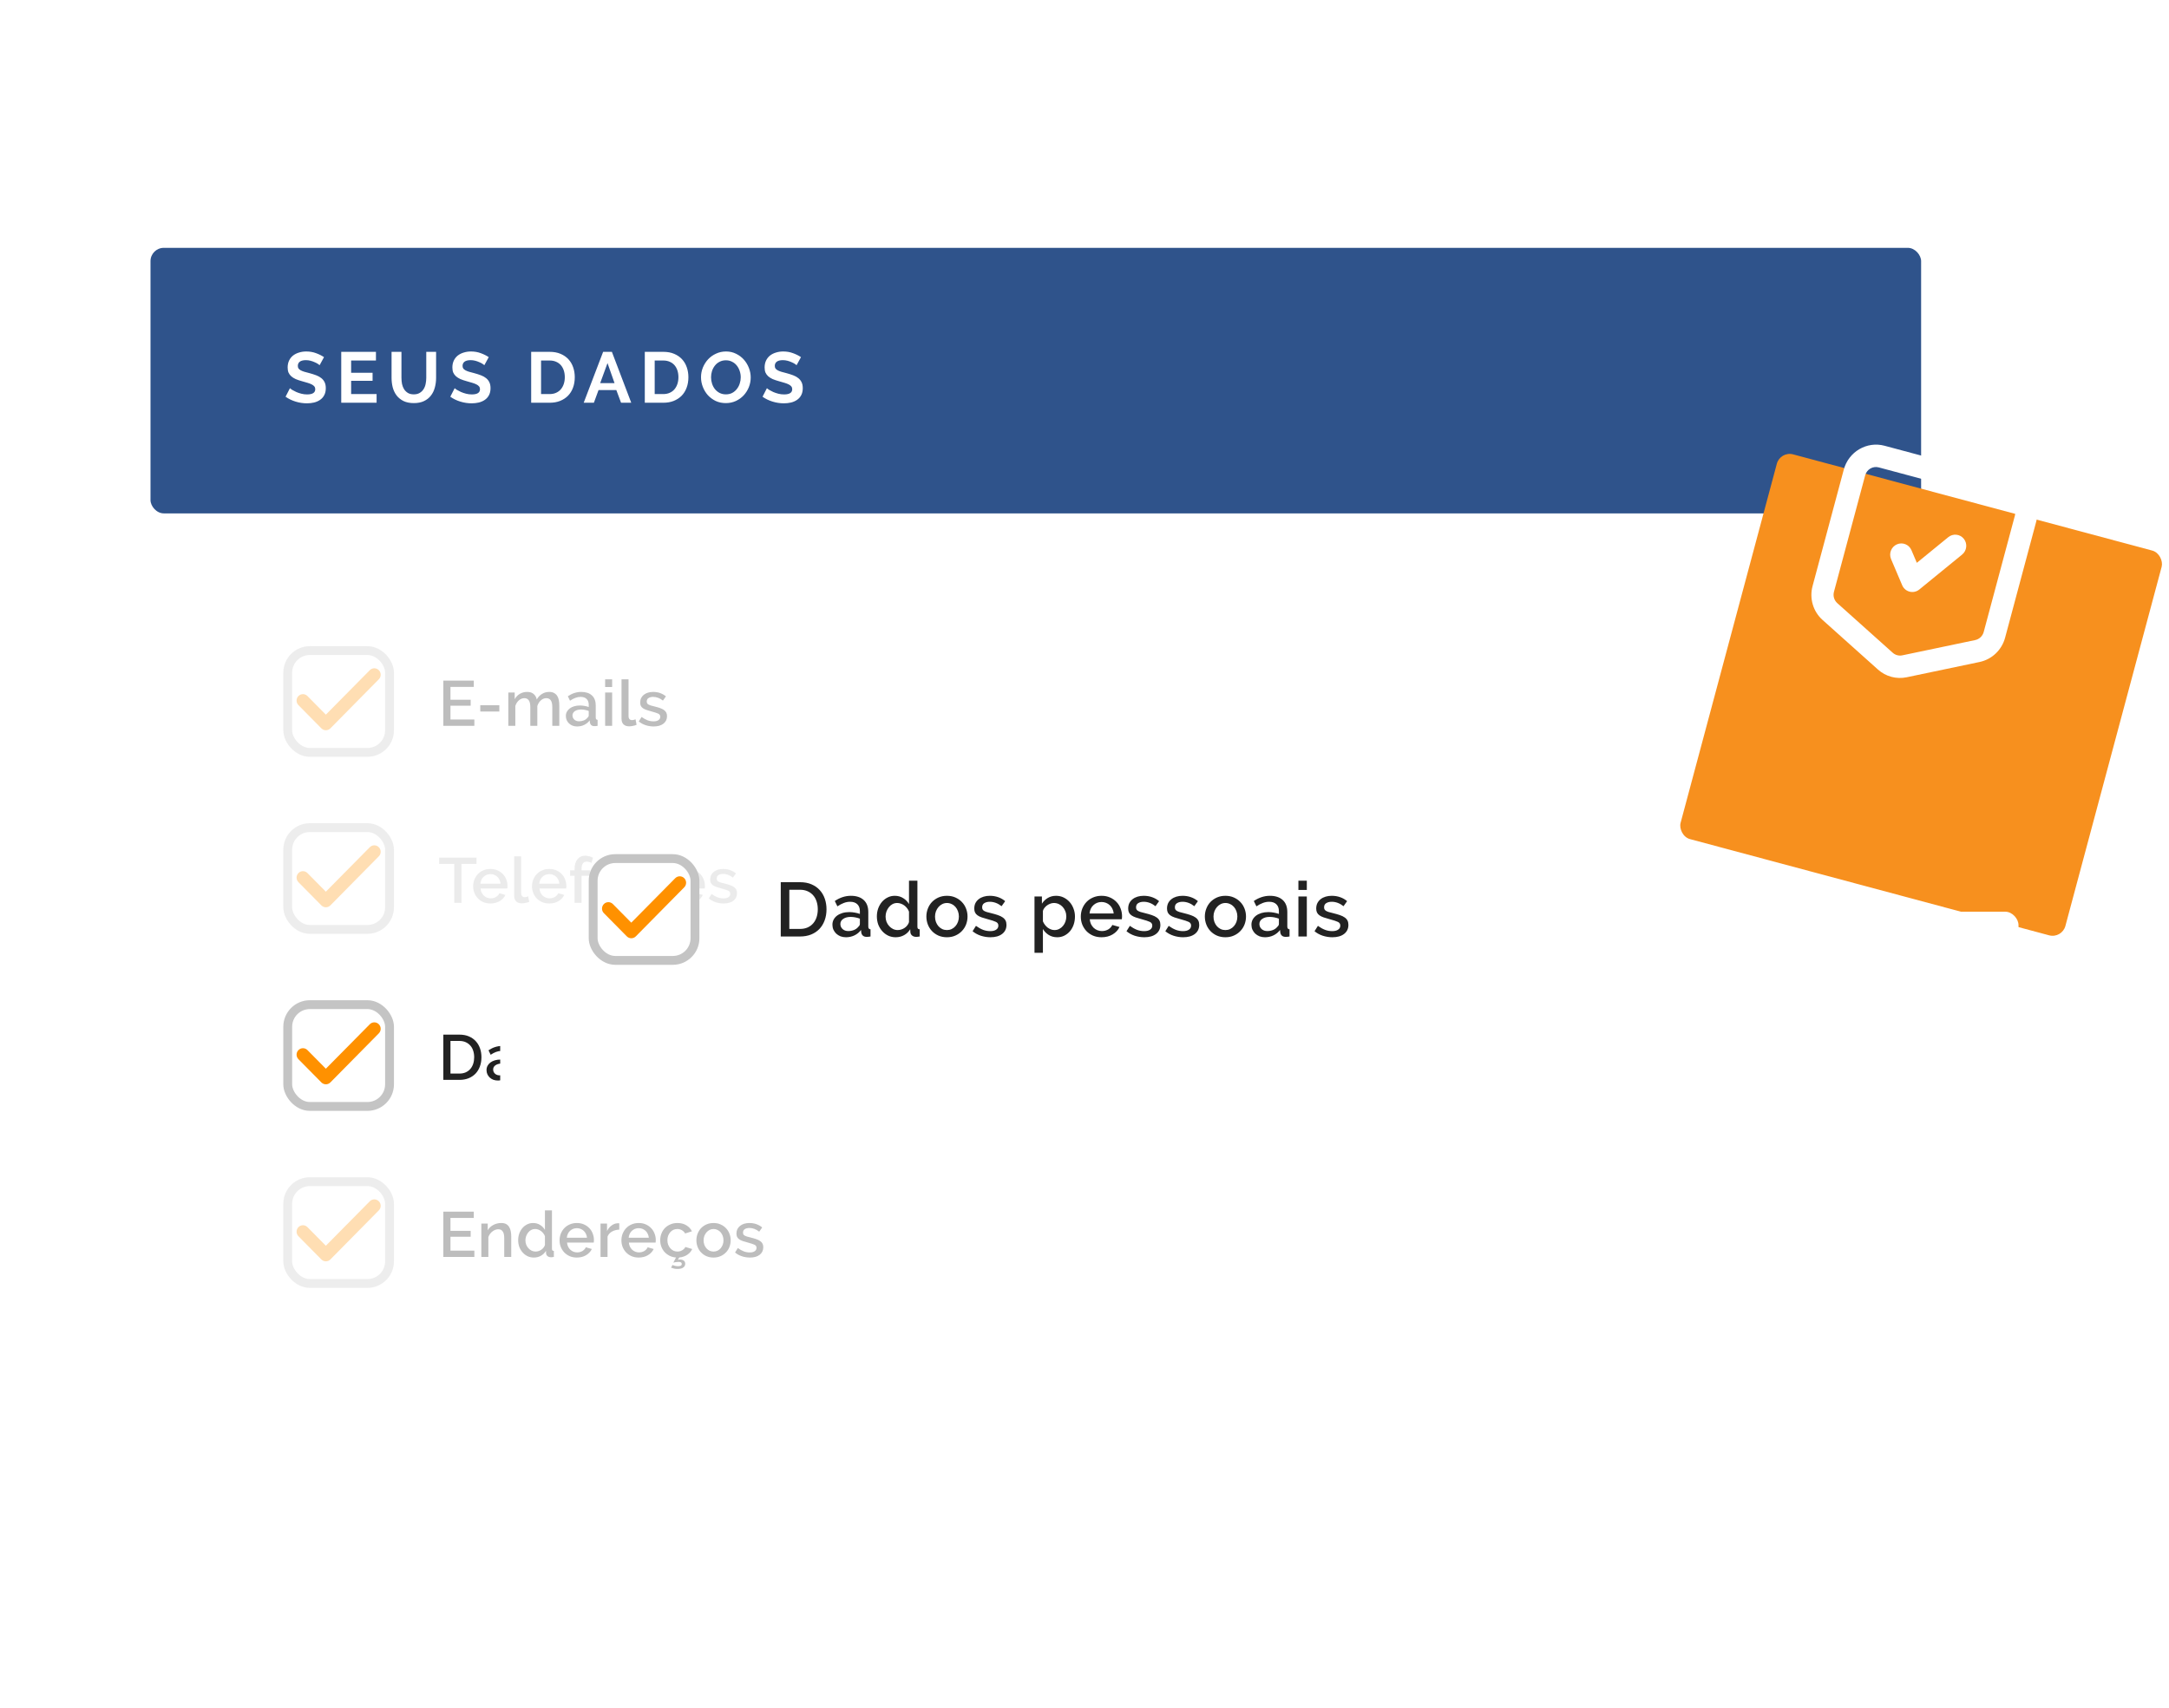 <svg width="490" height="386" viewBox="0 0 490 386" fill="none" xmlns="http://www.w3.org/2000/svg">
<g clip-path="url(#clip0)">
<path opacity="0.7" d="M313.865 380.512C313.231 380.629 312.593 380.745 311.952 380.858C311.904 380.586 311.645 380.405 311.374 380.452C309.432 380.791 307.462 381.112 305.465 381.413C305.192 381.454 305.004 381.709 305.045 381.982C303.423 382.224 301.785 382.453 300.13 382.67C300.094 382.396 299.843 382.203 299.57 382.238C297.604 382.492 295.615 382.728 293.605 382.947C293.33 382.977 293.132 383.223 293.162 383.498C291.533 383.672 289.891 383.835 288.235 383.986C288.211 383.711 287.968 383.508 287.693 383.533C285.713 383.71 283.715 383.871 281.699 384.015C281.424 384.035 281.216 384.274 281.236 384.549C279.601 384.664 277.955 384.767 276.299 384.86C276.283 384.584 276.048 384.373 275.772 384.388C273.786 384.496 271.784 384.588 269.768 384.664C269.492 384.674 269.277 384.906 269.287 385.182C267.646 385.242 265.997 385.291 264.338 385.33C264.332 385.054 264.103 384.835 263.827 384.841C261.838 384.885 259.837 384.913 257.824 384.926C257.548 384.928 257.326 385.153 257.327 385.429C255.682 385.438 254.029 385.436 252.369 385.424C252.371 385.148 252.149 384.923 251.873 384.92C249.884 384.904 247.886 384.872 245.879 384.826C245.603 384.819 245.374 385.038 245.367 385.314C243.718 385.274 242.062 385.224 240.401 385.164C240.411 384.888 240.196 384.656 239.92 384.646C237.934 384.571 235.94 384.483 233.94 384.379C233.664 384.365 233.429 384.577 233.415 384.853C231.763 384.766 230.106 384.669 228.445 384.562C228.463 384.286 228.255 384.049 227.979 384.031C225.997 383.901 224.009 383.757 222.016 383.598C221.741 383.577 221.5 383.782 221.478 384.057C219.825 383.924 218.169 383.781 216.511 383.628C216.536 383.353 216.334 383.11 216.059 383.084C214.081 382.9 212.1 382.701 210.116 382.489C209.841 382.46 209.595 382.658 209.565 382.933C207.914 382.754 206.261 382.566 204.607 382.368C204.64 382.094 204.445 381.845 204.171 381.811C202.198 381.573 200.224 381.321 198.248 381.054C197.975 381.017 197.723 381.209 197.686 381.483C196.039 381.259 194.392 381.025 192.744 380.782C192.784 380.509 192.596 380.254 192.323 380.214C190.356 379.921 188.39 379.614 186.424 379.294C186.151 379.249 185.894 379.434 185.85 379.706C184.21 379.437 182.571 379.158 180.934 378.869C180.982 378.597 180.8 378.338 180.529 378.29C178.568 377.941 176.609 377.579 174.653 377.203C174.382 377.151 174.12 377.329 174.068 377.6C172.437 377.284 170.808 376.959 169.181 376.624C169.237 376.353 169.063 376.089 168.793 376.033C166.841 375.628 164.893 375.21 162.948 374.777C162.679 374.717 162.412 374.887 162.351 375.156C160.73 374.793 159.111 374.42 157.496 374.037C157.56 373.769 157.394 373.499 157.126 373.435C155.186 372.973 153.252 372.496 151.323 372.005C151.055 371.937 150.783 372.098 150.715 372.366C149.104 371.953 147.496 371.531 145.894 371.098C145.966 370.832 145.808 370.557 145.542 370.485C143.619 369.963 141.702 369.427 139.792 368.875C139.527 368.799 139.25 368.952 139.173 369.217C137.574 368.752 135.979 368.278 134.39 367.793C134.471 367.529 134.322 367.25 134.059 367.169C132.155 366.585 130.26 365.986 128.374 365.372C128.112 365.287 127.83 365.43 127.744 365.692C126.157 365.174 124.578 364.644 123.005 364.104C123.095 363.843 122.956 363.558 122.695 363.468C120.812 362.819 118.939 362.153 117.078 361.473C116.819 361.378 116.532 361.511 116.437 361.77C114.87 361.195 113.31 360.608 111.76 360.01C111.859 359.753 111.731 359.463 111.474 359.364C109.615 358.644 107.768 357.908 105.934 357.156C105.679 357.051 105.387 357.173 105.282 357.429C103.739 356.793 102.206 356.146 100.682 355.488C100.792 355.234 100.676 354.94 100.422 354.83C98.592 354.035 96.775 353.224 94.975 352.396C94.724 352.281 94.427 352.391 94.312 352.641C92.798 351.942 91.295 351.231 89.804 350.508C89.924 350.26 89.821 349.961 89.573 349.84C87.777 348.965 85.997 348.073 84.236 347.163C83.991 347.037 83.689 347.133 83.563 347.378C82.083 346.61 80.617 345.831 79.163 345.039C79.296 344.797 79.207 344.493 78.965 344.36C77.211 343.4 75.477 342.421 73.763 341.425C73.525 341.286 73.219 341.367 73.08 341.605C71.642 340.764 70.218 339.911 68.81 339.045C68.955 338.81 68.882 338.502 68.647 338.357C66.946 337.305 65.267 336.234 63.611 335.144C63.381 334.992 63.071 335.056 62.919 335.286C61.53 334.366 60.158 333.434 58.803 332.487C58.962 332.261 58.907 331.95 58.681 331.791C57.044 330.642 55.432 329.472 53.848 328.283C53.627 328.117 53.314 328.162 53.148 328.382C51.819 327.378 50.508 326.36 49.217 325.328C49.39 325.113 49.355 324.799 49.14 324.626C47.583 323.373 46.054 322.1 44.556 320.805C44.347 320.625 44.032 320.648 43.851 320.856C42.593 319.763 41.357 318.655 40.143 317.532C40.33 317.33 40.319 317.014 40.117 316.826C38.656 315.465 37.227 314.083 35.833 312.679C35.639 312.484 35.322 312.482 35.127 312.676C33.956 311.489 32.809 310.287 31.688 309.069C31.891 308.883 31.905 308.567 31.719 308.363C30.374 306.892 29.066 305.399 27.796 303.883C27.619 303.671 27.304 303.643 27.092 303.82C26.027 302.538 24.988 301.24 23.977 299.926C24.196 299.759 24.238 299.445 24.071 299.226C22.864 297.645 21.698 296.04 20.573 294.412C20.417 294.185 20.106 294.128 19.879 294.284C18.938 292.91 18.027 291.52 17.147 290.113C17.381 289.967 17.453 289.66 17.307 289.425C16.261 287.737 15.258 286.025 14.301 284.289C14.167 284.047 13.864 283.959 13.622 284.092C12.827 282.635 12.063 281.161 11.332 279.67C11.58 279.549 11.683 279.25 11.563 279.002C10.697 277.217 9.879 275.408 9.108 273.575C9.002 273.32 8.709 273.201 8.455 273.307C7.821 271.779 7.22 270.233 6.653 268.671C6.912 268.578 7.047 268.292 6.954 268.032C6.288 266.169 5.67 264.282 5.103 262.371C5.024 262.106 4.746 261.955 4.482 262.033C4.019 260.448 3.59 258.847 3.197 257.228C3.465 257.164 3.63 256.895 3.566 256.626C3.108 254.708 2.7 252.766 2.342 250.8C2.293 250.529 2.033 250.349 1.762 250.397C1.474 248.773 1.22 247.133 1.001 245.477C1.275 245.442 1.468 245.192 1.433 244.918C1.184 242.967 0.984 240.994 0.834 238.998C0.813 238.723 0.574 238.517 0.299 238.537C0.182 236.894 0.099 235.235 0.051 233.561C0.327 233.554 0.544 233.325 0.537 233.049C0.513 232.047 0.5 231.039 0.5 230.026C0.5 229.02 0.511 228.018 0.534 227.018C0.54 226.742 0.321 226.514 0.046 226.507C0.089 224.836 0.163 223.173 0.268 221.517C0.543 221.535 0.781 221.326 0.799 221.051C0.933 219.059 1.11 217.078 1.33 215.108C1.36 214.834 1.163 214.587 0.889 214.556C1.081 212.898 1.302 211.247 1.554 209.605C1.826 209.647 2.081 209.461 2.124 209.188C2.433 207.219 2.785 205.26 3.178 203.314C3.233 203.043 3.058 202.78 2.788 202.725C3.124 201.092 3.489 199.468 3.883 197.852C4.151 197.917 4.422 197.754 4.488 197.486C4.966 195.553 5.486 193.632 6.045 191.723C6.123 191.458 5.971 191.181 5.707 191.103C6.18 189.507 6.682 187.919 7.211 186.339C7.472 186.427 7.755 186.287 7.844 186.026C8.482 184.142 9.158 182.27 9.872 180.41C9.971 180.153 9.843 179.864 9.586 179.764C10.187 178.213 10.815 176.67 11.468 175.136C11.722 175.244 12.015 175.127 12.124 174.874C12.909 173.048 13.729 171.234 14.585 169.432C14.703 169.183 14.597 168.885 14.348 168.767C15.066 167.267 15.809 165.775 16.575 164.292C16.82 164.419 17.121 164.324 17.248 164.079C18.165 162.317 19.115 160.568 20.098 158.83C20.233 158.59 20.149 158.285 19.909 158.149C20.732 156.704 21.576 155.268 22.443 153.84C22.679 153.983 22.986 153.909 23.13 153.673C24.165 151.979 25.23 150.296 26.325 148.626C26.476 148.395 26.412 148.085 26.182 147.934C27.097 146.546 28.032 145.167 28.987 143.796C29.213 143.954 29.525 143.899 29.683 143.673C30.822 142.047 31.99 140.433 33.184 138.83C33.349 138.609 33.304 138.296 33.083 138.131C34.079 136.801 35.093 135.48 36.126 134.167C36.343 134.338 36.657 134.301 36.828 134.084C38.06 132.525 39.317 130.978 40.599 129.443C40.776 129.231 40.748 128.916 40.536 128.739C41.603 127.466 42.687 126.202 43.787 124.947C43.994 125.129 44.31 125.108 44.492 124.901C45.806 123.408 47.142 121.926 48.501 120.456C48.689 120.254 48.676 119.938 48.474 119.75C49.603 118.534 50.747 117.326 51.905 116.126C52.103 116.318 52.42 116.313 52.612 116.114C53.998 114.685 55.404 113.266 56.831 111.86C57.027 111.666 57.029 111.35 56.836 111.153C58.019 109.991 59.215 108.837 60.425 107.691C60.614 107.891 60.931 107.9 61.131 107.71C62.581 106.342 64.049 104.985 65.535 103.639C65.74 103.454 65.755 103.138 65.57 102.933C66.801 101.823 68.043 100.72 69.297 99.626C69.478 99.834 69.794 99.856 70.002 99.674C71.508 98.365 73.031 97.066 74.569 95.779C74.781 95.602 74.809 95.287 74.632 95.075C75.905 94.014 77.188 92.961 78.481 91.915C78.655 92.13 78.969 92.164 79.184 91.991C80.738 90.739 82.306 89.499 83.888 88.27C84.106 88.101 84.146 87.787 83.977 87.569C85.289 86.553 86.611 85.545 87.942 84.544C88.108 84.765 88.421 84.81 88.642 84.644C90.237 83.449 91.846 82.265 93.466 81.092C93.69 80.93 93.74 80.618 93.578 80.394C94.927 79.421 96.283 78.456 97.648 77.499C97.806 77.725 98.118 77.78 98.344 77.622C99.977 76.479 101.622 75.348 103.277 74.228C103.506 74.074 103.566 73.763 103.411 73.534C104.791 72.603 106.179 71.68 107.573 70.765C107.724 70.996 108.034 71.061 108.265 70.91C109.933 69.818 111.61 68.737 113.297 67.668C113.53 67.52 113.599 67.212 113.452 66.978C114.86 66.088 116.274 65.207 117.694 64.333C117.838 64.568 118.146 64.641 118.381 64.497C120.081 63.453 121.789 62.421 123.505 61.401C123.742 61.259 123.82 60.953 123.679 60.715C125.112 59.866 126.549 59.024 127.991 58.19C128.129 58.429 128.434 58.511 128.674 58.374C130.404 57.376 132.14 56.39 133.883 55.416C134.124 55.282 134.21 54.977 134.076 54.736C135.53 53.925 136.989 53.123 138.451 52.328C138.582 52.571 138.886 52.661 139.129 52.529C140.886 51.577 142.648 50.636 144.415 49.708C144.66 49.579 144.754 49.277 144.626 49.033C146.101 48.259 147.58 47.494 149.061 46.737C149.187 46.983 149.488 47.081 149.734 46.956C151.515 46.048 153.3 45.153 155.088 44.269C155.336 44.147 155.437 43.847 155.315 43.6C156.811 42.862 158.31 42.134 159.809 41.413C159.929 41.662 160.227 41.767 160.476 41.648C162.279 40.785 164.083 39.934 165.889 39.096C166.14 38.98 166.248 38.683 166.132 38.432C167.649 37.73 169.166 37.037 170.684 36.353C170.798 36.605 171.094 36.717 171.345 36.604C173.166 35.785 174.988 34.979 176.809 34.186C177.062 34.076 177.178 33.781 177.068 33.528C178.604 32.861 180.141 32.203 181.677 31.554C181.784 31.808 182.077 31.927 182.332 31.82C184.172 31.045 186.011 30.283 187.849 29.534C188.105 29.429 188.228 29.138 188.124 28.882C189.677 28.251 191.229 27.629 192.779 27.017C192.88 27.274 193.17 27.4 193.427 27.299C195.287 26.566 197.145 25.847 199 25.142C199.258 25.044 199.388 24.755 199.29 24.497C200.857 23.903 202.422 23.319 203.984 22.744C204.079 23.004 204.366 23.137 204.625 23.042C206.506 22.352 208.381 21.677 210.252 21.017C210.512 20.925 210.649 20.64 210.557 20.38C212.138 19.823 213.715 19.277 215.288 18.742C215.377 19.003 215.66 19.143 215.922 19.054C217.821 18.41 219.714 17.78 221.599 17.166C221.862 17.081 222.005 16.799 221.92 16.537C223.514 16.019 225.103 15.513 226.687 15.017C226.769 15.281 227.049 15.428 227.313 15.346C229.23 14.748 231.139 14.166 233.037 13.601C233.302 13.523 233.453 13.244 233.374 12.98C234.983 12.503 236.584 12.038 238.178 11.584C238.254 11.85 238.53 12.004 238.796 11.929C240.729 11.381 242.652 10.851 244.562 10.338C244.828 10.266 244.987 9.992 244.915 9.726C246.54 9.291 248.155 8.87 249.761 8.461C249.829 8.729 250.101 8.891 250.368 8.823C252.316 8.33 254.249 7.855 256.167 7.4C256.435 7.336 256.601 7.067 256.538 6.798C258.181 6.41 259.813 6.036 261.432 5.676C261.491 5.945 261.758 6.115 262.028 6.056C263.986 5.623 265.925 5.211 267.844 4.82C268.115 4.765 268.289 4.501 268.234 4.231C269.9 3.894 271.55 3.573 273.184 3.267C273.235 3.538 273.496 3.718 273.767 3.667C275.743 3.301 277.696 2.958 279.624 2.639C279.896 2.594 280.08 2.336 280.035 2.064C281.711 1.789 283.368 1.532 285.004 1.292C285.044 1.566 285.298 1.755 285.571 1.715C286.548 1.574 287.517 1.44 288.479 1.312C288.752 1.275 288.944 1.024 288.909 0.751C289.575 0.666 290.241 0.588 290.906 0.518C290.934 0.792 291.179 0.991 291.453 0.964C293.432 0.765 295.404 0.631 297.367 0.56C297.642 0.55 297.858 0.319 297.849 0.043C299.516 -0.008 301.178 -0.013 302.833 0.025C302.826 0.3 303.043 0.53 303.319 0.538C305.303 0.594 307.277 0.715 309.243 0.896C309.517 0.922 309.761 0.72 309.787 0.446C311.439 0.608 313.085 0.813 314.723 1.06C314.682 1.332 314.868 1.587 315.14 1.63C317.097 1.935 319.043 2.301 320.979 2.725C321.248 2.784 321.515 2.614 321.574 2.345C323.191 2.708 324.8 3.111 326.401 3.553C326.327 3.818 326.482 4.094 326.747 4.168C328.65 4.703 330.542 5.294 332.423 5.939C332.684 6.028 332.968 5.889 333.057 5.629C334.618 6.171 336.17 6.751 337.713 7.365C337.611 7.621 337.735 7.912 337.99 8.015C339.826 8.755 341.65 9.546 343.461 10.385C343.711 10.501 344.008 10.392 344.125 10.142C345.617 10.841 347.101 11.572 348.576 12.335C348.449 12.58 348.544 12.881 348.788 13.009C350.539 13.923 352.277 14.881 354.002 15.883C354.24 16.021 354.546 15.941 354.685 15.702C356.113 16.538 357.532 17.403 358.942 18.296C358.794 18.529 358.862 18.838 359.094 18.986C360.755 20.046 362.403 21.146 364.038 22.283C364.264 22.44 364.576 22.384 364.734 22.158C366.09 23.108 367.437 24.084 368.775 25.084C368.61 25.304 368.654 25.617 368.875 25.783C370.451 26.969 372.014 28.189 373.563 29.443C373.778 29.616 374.092 29.583 374.266 29.369C375.547 30.412 376.82 31.477 378.083 32.563C377.902 32.772 377.925 33.087 378.134 33.268C379.631 34.563 381.115 35.888 382.584 37.242C382.787 37.429 383.103 37.417 383.29 37.214C384.5 38.335 385.701 39.475 386.892 40.634C386.699 40.831 386.703 41.147 386.9 41.34C388.319 42.728 389.725 44.142 391.116 45.581C391.307 45.779 391.624 45.785 391.822 45.593C392.965 46.781 394.098 47.985 395.221 49.205C395.018 49.392 395.004 49.708 395.19 49.911C396.53 51.374 397.856 52.859 399.168 54.366C399.349 54.574 399.664 54.596 399.873 54.415C400.955 55.664 402.027 56.928 403.089 58.205C402.877 58.381 402.847 58.696 403.023 58.908C404.288 60.436 405.539 61.983 406.774 63.548C406.945 63.765 407.26 63.802 407.476 63.631C408.5 64.933 409.513 66.247 410.515 67.573C410.295 67.739 410.251 68.052 410.417 68.273C411.611 69.858 412.79 71.459 413.953 73.075C414.114 73.299 414.426 73.35 414.65 73.189C415.616 74.537 416.572 75.895 417.516 77.262C417.289 77.419 417.231 77.73 417.388 77.957C418.513 79.593 419.623 81.243 420.717 82.905C420.868 83.136 421.178 83.2 421.409 83.048C422.318 84.435 423.217 85.831 424.104 87.234C423.871 87.382 423.801 87.69 423.948 87.924C425.007 89.606 426.05 91.3 427.077 93.003C427.219 93.239 427.526 93.316 427.763 93.173C428.617 94.596 429.459 96.025 430.29 97.46C430.051 97.598 429.969 97.903 430.107 98.143C431.101 99.867 432.079 101.6 433.039 103.341C433.172 103.583 433.476 103.671 433.718 103.538C434.518 104.993 435.305 106.453 436.08 107.917C435.836 108.046 435.743 108.348 435.872 108.592C436.801 110.355 437.713 112.123 438.606 113.897C438.73 114.143 439.03 114.242 439.277 114.118C440.023 115.604 440.755 117.094 441.475 118.586C441.227 118.705 441.122 119.004 441.241 119.253C442.105 121.049 442.949 122.848 443.774 124.65C443.889 124.901 444.185 125.012 444.436 124.897C445.127 126.413 445.805 127.93 446.469 129.449C446.216 129.559 446.1 129.854 446.21 130.107C447.005 131.932 447.779 133.759 448.534 135.585C448.639 135.84 448.931 135.962 449.186 135.857C449.822 137.402 450.442 138.947 451.048 140.491C450.791 140.592 450.664 140.882 450.765 141.139C451.49 142.997 452.194 144.853 452.876 146.705C452.971 146.964 453.258 147.097 453.518 147.002C454.092 148.571 454.651 150.137 455.193 151.7C454.932 151.79 454.794 152.075 454.884 152.336C455.537 154.228 456.167 156.115 456.773 157.995C456.857 158.258 457.139 158.402 457.402 158.318C457.909 159.904 458.4 161.485 458.873 163.06C458.609 163.139 458.458 163.417 458.537 163.682C459.112 165.609 459.661 167.527 460.184 169.435C460.257 169.701 460.532 169.858 460.798 169.786C461.234 171.39 461.651 172.988 462.049 174.577C461.782 174.644 461.619 174.915 461.685 175.183C462.171 177.138 462.628 179.08 463.055 181.007C463.114 181.276 463.381 181.446 463.651 181.387C464.01 183.024 464.348 184.65 464.664 186.265C464.393 186.317 464.216 186.579 464.268 186.85C464.648 188.813 464.995 190.757 465.309 192.68C465.353 192.953 465.61 193.137 465.882 193.093C466.151 194.763 466.394 196.418 466.612 198.055C466.339 198.091 466.146 198.342 466.182 198.616C466.443 200.617 466.666 202.594 466.851 204.541C466.877 204.816 467.12 205.018 467.395 204.992C467.547 206.657 467.671 208.301 467.766 209.923C467.491 209.939 467.28 210.175 467.295 210.45C467.407 212.475 467.473 214.463 467.493 216.413C467.496 216.689 467.722 216.91 467.998 216.908C468.008 218.603 467.984 220.27 467.923 221.905C467.648 221.894 467.416 222.108 467.404 222.384C467.363 223.368 467.309 224.341 467.242 225.301C467.172 226.301 467.097 227.297 467.016 228.289C466.994 228.565 467.199 228.806 467.474 228.828C467.336 230.489 467.182 232.139 467.014 233.779C466.739 233.751 466.494 233.95 466.465 234.224C466.256 236.212 466.025 238.184 465.77 240.141C465.734 240.414 465.927 240.665 466.2 240.701C465.981 242.355 465.745 243.998 465.492 245.629C465.219 245.586 464.963 245.773 464.92 246.045C464.608 248.022 464.271 249.982 463.907 251.925C463.856 252.197 464.035 252.458 464.306 252.509C463.995 254.147 463.665 255.774 463.316 257.388C463.047 257.329 462.781 257.5 462.722 257.769C462.294 259.721 461.838 261.655 461.353 263.57C461.286 263.838 461.447 264.109 461.715 264.177C461.301 265.791 460.867 267.391 460.412 268.979C460.147 268.902 459.87 269.055 459.793 269.32C459.238 271.236 458.651 273.133 458.032 275.009C457.946 275.271 458.088 275.554 458.35 275.64C457.824 277.219 457.275 278.784 456.703 280.334C456.445 280.238 456.157 280.37 456.061 280.628C455.365 282.495 454.636 284.341 453.872 286.166C453.766 286.42 453.885 286.713 454.139 286.82C453.492 288.351 452.82 289.868 452.123 291.369C451.873 291.253 451.576 291.361 451.459 291.61C450.615 293.412 449.735 295.191 448.818 296.948C448.69 297.193 448.785 297.494 449.029 297.622C448.255 299.091 447.456 300.544 446.629 301.982C446.391 301.844 446.085 301.925 445.947 302.164C444.952 303.88 443.919 305.574 442.846 307.245C442.697 307.477 442.764 307.786 442.996 307.935C442.096 309.326 441.169 310.7 440.214 312.059C439.988 311.9 439.677 311.953 439.517 312.178C438.373 313.793 437.19 315.384 435.965 316.953C435.796 317.171 435.834 317.484 436.051 317.654C435.029 318.953 433.979 320.237 432.901 321.504C432.692 321.325 432.376 321.35 432.197 321.559C430.912 323.058 429.587 324.535 428.22 325.988C428.031 326.189 428.041 326.505 428.242 326.694C427.106 327.893 425.943 329.076 424.752 330.244C424.559 330.046 424.243 330.042 424.046 330.234C422.632 331.609 421.178 332.963 419.684 334.294C419.478 334.477 419.459 334.793 419.642 334.999C418.407 336.091 417.144 337.168 415.853 338.231C415.678 338.017 415.364 337.986 415.15 338.16C413.628 339.403 412.068 340.626 410.468 341.827C410.248 341.992 410.203 342.305 410.368 342.526C409.051 343.508 407.707 344.476 406.336 345.43C406.179 345.203 405.868 345.147 405.641 345.303C404.024 346.42 402.371 347.517 400.679 348.594C400.446 348.742 400.377 349.051 400.525 349.284C399.134 350.163 397.718 351.03 396.275 351.882C396.135 351.644 395.829 351.565 395.591 351.705C393.892 352.702 392.158 353.681 390.387 354.642C390.144 354.773 390.054 355.076 390.185 355.319C388.743 356.096 387.277 356.86 385.786 357.612C385.662 357.365 385.362 357.266 385.116 357.389C383.363 358.268 381.576 359.129 379.756 359.973C379.506 360.089 379.397 360.386 379.513 360.636C378.019 361.324 376.502 362 374.962 362.665C374.853 362.412 374.56 362.294 374.306 362.403C372.493 363.181 370.649 363.942 368.773 364.687C368.516 364.789 368.391 365.079 368.492 365.335C366.972 365.935 365.432 366.523 363.87 367.101C363.775 366.843 363.488 366.71 363.229 366.805C361.385 367.483 359.511 368.146 357.608 368.794C357.347 368.883 357.207 369.167 357.296 369.428C355.729 369.958 354.143 370.477 352.536 370.987C352.453 370.724 352.173 370.578 351.909 370.661C350.044 371.248 348.152 371.822 346.231 372.382C345.966 372.459 345.814 372.737 345.891 373.002C344.312 373.459 342.715 373.907 341.099 374.346C341.027 374.08 340.753 373.922 340.486 373.994C338.579 374.508 336.647 375.01 334.687 375.498C334.42 375.565 334.257 375.836 334.323 376.104C332.737 376.496 331.135 376.88 329.515 377.256C329.453 376.987 329.184 376.819 328.915 376.881C326.99 377.324 325.04 377.755 323.065 378.174C322.795 378.231 322.622 378.497 322.68 378.767C321.076 379.104 319.456 379.434 317.82 379.756C317.767 379.485 317.505 379.309 317.234 379.362C316.25 379.554 315.26 379.743 314.265 379.929C313.994 379.98 313.815 380.241 313.865 380.512Z" stroke="white" stroke-linecap="round" stroke-linejoin="round" stroke-dasharray="6"/>
<g filter="url(#filter0_d)">
<rect x="34" y="56" width="400" height="274" rx="3" fill="white"/>
</g>
<rect x="34" y="56" width="400" height="60" rx="3" fill="#2F538B"/>
<path d="M72.208 82.511C72.132 82.436 71.992 82.333 71.787 82.203C71.592 82.074 71.349 81.95 71.058 81.831C70.777 81.701 70.469 81.593 70.134 81.507C69.799 81.42 69.459 81.377 69.114 81.377C68.498 81.377 68.039 81.491 67.737 81.717C67.434 81.944 67.283 82.263 67.283 82.673C67.283 82.911 67.337 83.111 67.445 83.273C67.564 83.424 67.731 83.559 67.947 83.678C68.163 83.796 68.433 83.904 68.757 84.002C69.092 84.099 69.475 84.201 69.907 84.309C70.469 84.461 70.977 84.623 71.43 84.795C71.894 84.968 72.283 85.184 72.597 85.443C72.921 85.703 73.169 86.016 73.342 86.383C73.514 86.739 73.601 87.182 73.601 87.711C73.601 88.327 73.482 88.856 73.245 89.299C73.018 89.731 72.704 90.082 72.305 90.352C71.916 90.622 71.463 90.822 70.944 90.951C70.436 91.07 69.902 91.13 69.34 91.13C68.476 91.13 67.623 91 66.781 90.741C65.938 90.482 65.182 90.114 64.513 89.639L65.501 87.711C65.598 87.809 65.771 87.938 66.019 88.1C66.278 88.251 66.581 88.408 66.927 88.57C67.272 88.721 67.656 88.851 68.077 88.959C68.498 89.067 68.93 89.121 69.373 89.121C70.604 89.121 71.219 88.727 71.219 87.938C71.219 87.69 71.149 87.479 71.009 87.306C70.868 87.134 70.669 86.982 70.409 86.853C70.15 86.723 69.837 86.604 69.47 86.496C69.103 86.388 68.692 86.27 68.239 86.14C67.688 85.989 67.207 85.827 66.797 85.654C66.397 85.47 66.062 85.26 65.793 85.022C65.522 84.774 65.317 84.493 65.177 84.18C65.047 83.856 64.983 83.472 64.983 83.03C64.983 82.446 65.091 81.928 65.306 81.474C65.522 81.021 65.82 80.643 66.198 80.34C66.586 80.038 67.034 79.811 67.542 79.66C68.05 79.498 68.595 79.417 69.178 79.417C69.988 79.417 70.734 79.547 71.414 79.806C72.094 80.054 72.688 80.351 73.196 80.697L72.208 82.511ZM85.077 89.04V91H77.09V79.498H84.931V81.458H79.326V84.228H84.17V86.043H79.326V89.04H85.077ZM93.48 89.105C94.009 89.105 94.452 88.997 94.808 88.781C95.175 88.565 95.467 88.284 95.683 87.938C95.91 87.593 96.066 87.198 96.153 86.756C96.25 86.302 96.299 85.838 96.299 85.362V79.498H98.518V85.362C98.518 86.151 98.421 86.891 98.226 87.582C98.043 88.273 97.746 88.878 97.335 89.396C96.936 89.915 96.417 90.325 95.78 90.627C95.143 90.93 94.382 91.081 93.496 91.081C92.578 91.081 91.795 90.924 91.147 90.611C90.51 90.287 89.991 89.866 89.592 89.348C89.192 88.818 88.901 88.208 88.717 87.517C88.544 86.826 88.458 86.108 88.458 85.362V79.498H90.693V85.362C90.693 85.848 90.737 86.318 90.823 86.772C90.92 87.215 91.077 87.609 91.293 87.954C91.52 88.3 91.811 88.581 92.168 88.797C92.524 89.002 92.961 89.105 93.48 89.105ZM109.422 82.511C109.347 82.436 109.206 82.333 109.001 82.203C108.807 82.074 108.564 81.95 108.272 81.831C107.991 81.701 107.684 81.593 107.349 81.507C107.014 81.42 106.674 81.377 106.328 81.377C105.713 81.377 105.254 81.491 104.951 81.717C104.649 81.944 104.498 82.263 104.498 82.673C104.498 82.911 104.552 83.111 104.66 83.273C104.778 83.424 104.946 83.559 105.162 83.678C105.378 83.796 105.648 83.904 105.972 84.002C106.307 84.099 106.69 84.201 107.122 84.309C107.684 84.461 108.191 84.623 108.645 84.795C109.109 84.968 109.498 85.184 109.811 85.443C110.135 85.703 110.384 86.016 110.556 86.383C110.729 86.739 110.816 87.182 110.816 87.711C110.816 88.327 110.697 88.856 110.459 89.299C110.232 89.731 109.919 90.082 109.52 90.352C109.131 90.622 108.677 90.822 108.159 90.951C107.651 91.07 107.117 91.13 106.555 91.13C105.691 91.13 104.838 91 103.995 90.741C103.153 90.482 102.397 90.114 101.727 89.639L102.716 87.711C102.813 87.809 102.986 87.938 103.234 88.1C103.493 88.251 103.796 88.408 104.141 88.57C104.487 88.721 104.87 88.851 105.291 88.959C105.713 89.067 106.145 89.121 106.587 89.121C107.819 89.121 108.434 88.727 108.434 87.938C108.434 87.69 108.364 87.479 108.224 87.306C108.083 87.134 107.883 86.982 107.624 86.853C107.365 86.723 107.052 86.604 106.685 86.496C106.317 86.388 105.907 86.27 105.453 86.14C104.903 85.989 104.422 85.827 104.012 85.654C103.612 85.47 103.277 85.26 103.007 85.022C102.737 84.774 102.532 84.493 102.392 84.18C102.262 83.856 102.197 83.472 102.197 83.03C102.197 82.446 102.305 81.928 102.521 81.474C102.737 81.021 103.034 80.643 103.412 80.34C103.801 80.038 104.249 79.811 104.757 79.66C105.264 79.498 105.81 79.417 106.393 79.417C107.203 79.417 107.948 79.547 108.629 79.806C109.309 80.054 109.903 80.351 110.411 80.697L109.422 82.511ZM119.997 91V79.498H124.176C125.116 79.498 125.937 79.649 126.639 79.952C127.352 80.254 127.946 80.664 128.421 81.183C128.896 81.701 129.252 82.311 129.49 83.013C129.728 83.705 129.846 84.444 129.846 85.233C129.846 86.108 129.711 86.901 129.441 87.614C129.182 88.316 128.804 88.921 128.307 89.429C127.811 89.925 127.211 90.314 126.509 90.595C125.818 90.865 125.04 91 124.176 91H119.997ZM127.595 85.233C127.595 84.682 127.519 84.174 127.368 83.71C127.217 83.246 126.995 82.846 126.704 82.511C126.412 82.176 126.05 81.917 125.618 81.734C125.197 81.55 124.716 81.458 124.176 81.458H122.232V89.04H124.176C124.727 89.04 125.213 88.943 125.634 88.748C126.066 88.554 126.423 88.289 126.704 87.954C126.995 87.609 127.217 87.204 127.368 86.739C127.519 86.275 127.595 85.773 127.595 85.233ZM136.254 79.498H138.231L142.605 91H140.304L139.235 88.133H135.217L134.164 91H131.864L136.254 79.498ZM138.83 86.561L137.242 82.041L135.59 86.561H138.83ZM145.666 91V79.498H149.846C150.785 79.498 151.606 79.649 152.308 79.952C153.021 80.254 153.615 80.664 154.09 81.183C154.565 81.701 154.922 82.311 155.159 83.013C155.397 83.705 155.516 84.444 155.516 85.233C155.516 86.108 155.381 86.901 155.111 87.614C154.851 88.316 154.473 88.921 153.977 89.429C153.48 89.925 152.88 90.314 152.178 90.595C151.487 90.865 150.71 91 149.846 91H145.666ZM153.264 85.233C153.264 84.682 153.188 84.174 153.037 83.71C152.886 83.246 152.664 82.846 152.373 82.511C152.081 82.176 151.719 81.917 151.287 81.734C150.866 81.55 150.386 81.458 149.846 81.458H147.902V89.04H149.846C150.396 89.04 150.882 88.943 151.304 88.748C151.736 88.554 152.092 88.289 152.373 87.954C152.664 87.609 152.886 87.204 153.037 86.739C153.188 86.275 153.264 85.773 153.264 85.233ZM163.971 91.081C163.129 91.081 162.362 90.919 161.671 90.595C160.99 90.26 160.402 89.823 159.905 89.283C159.419 88.732 159.041 88.106 158.771 87.404C158.501 86.702 158.366 85.983 158.366 85.249C158.366 84.482 158.506 83.748 158.787 83.046C159.079 82.344 159.473 81.723 159.97 81.183C160.477 80.643 161.077 80.216 161.768 79.903C162.459 79.579 163.21 79.417 164.02 79.417C164.851 79.417 165.607 79.59 166.288 79.935C166.979 80.27 167.567 80.713 168.053 81.264C168.539 81.815 168.917 82.441 169.187 83.143C169.457 83.845 169.592 84.558 169.592 85.281C169.592 86.048 169.452 86.783 169.171 87.485C168.89 88.176 168.502 88.791 168.005 89.331C167.508 89.861 166.914 90.287 166.223 90.611C165.532 90.924 164.781 91.081 163.971 91.081ZM160.634 85.249C160.634 85.746 160.709 86.226 160.861 86.691C161.012 87.155 161.228 87.566 161.509 87.922C161.8 88.278 162.151 88.565 162.562 88.781C162.983 88.997 163.458 89.105 163.987 89.105C164.527 89.105 165.002 88.997 165.413 88.781C165.834 88.554 166.185 88.257 166.466 87.89C166.757 87.522 166.973 87.112 167.114 86.658C167.265 86.194 167.341 85.724 167.341 85.249C167.341 84.752 167.26 84.272 167.098 83.807C166.946 83.343 166.725 82.932 166.433 82.576C166.153 82.22 165.802 81.939 165.38 81.734C164.97 81.518 164.506 81.41 163.987 81.41C163.447 81.41 162.967 81.523 162.545 81.75C162.124 81.966 161.773 82.257 161.492 82.625C161.212 82.981 160.996 83.391 160.844 83.856C160.704 84.309 160.634 84.774 160.634 85.249ZM179.96 82.511C179.884 82.436 179.744 82.333 179.539 82.203C179.344 82.074 179.101 81.95 178.81 81.831C178.529 81.701 178.221 81.593 177.886 81.507C177.551 81.42 177.211 81.377 176.866 81.377C176.25 81.377 175.791 81.491 175.489 81.717C175.186 81.944 175.035 82.263 175.035 82.673C175.035 82.911 175.089 83.111 175.197 83.273C175.316 83.424 175.483 83.559 175.699 83.678C175.915 83.796 176.185 83.904 176.509 84.002C176.844 84.099 177.227 84.201 177.659 84.309C178.221 84.461 178.729 84.623 179.182 84.795C179.647 84.968 180.035 85.184 180.349 85.443C180.673 85.703 180.921 86.016 181.094 86.383C181.267 86.739 181.353 87.182 181.353 87.711C181.353 88.327 181.234 88.856 180.997 89.299C180.77 89.731 180.457 90.082 180.057 90.352C179.668 90.622 179.215 90.822 178.696 90.951C178.189 91.07 177.654 91.13 177.092 91.13C176.228 91.13 175.375 91 174.533 90.741C173.69 90.482 172.934 90.114 172.265 89.639L173.253 87.711C173.35 87.809 173.523 87.938 173.771 88.1C174.031 88.251 174.333 88.408 174.679 88.57C175.024 88.721 175.408 88.851 175.829 88.959C176.25 89.067 176.682 89.121 177.125 89.121C178.356 89.121 178.972 88.727 178.972 87.938C178.972 87.69 178.901 87.479 178.761 87.306C178.621 87.134 178.421 86.982 178.162 86.853C177.902 86.723 177.589 86.604 177.222 86.496C176.855 86.388 176.444 86.27 175.991 86.14C175.44 85.989 174.959 85.827 174.549 85.654C174.149 85.47 173.815 85.26 173.545 85.022C173.275 84.774 173.069 84.493 172.929 84.18C172.799 83.856 172.735 83.472 172.735 83.03C172.735 82.446 172.843 81.928 173.059 81.474C173.275 81.021 173.572 80.643 173.95 80.34C174.338 80.038 174.787 79.811 175.294 79.66C175.802 79.498 176.347 79.417 176.93 79.417C177.74 79.417 178.486 79.547 179.166 79.806C179.846 80.054 180.44 80.351 180.948 80.697L179.96 82.511Z" fill="white"/>
<g filter="url(#filter1_d)">
<rect x="402.181" y="71.886" width="90" height="90" rx="3" transform="rotate(15 402.181 71.886)" fill="#F7901E"/>
</g>
<g clip-path="url(#clip1)">
<path fill-rule="evenodd" clip-rule="evenodd" d="M425.744 100.718C421.74 99.645 417.614 102.06 416.528 106.112L409.475 132.434C408.731 135.213 409.602 138.168 411.725 140.069L424.258 151.29C426.022 152.87 428.425 153.514 430.742 153.028L447.207 149.577C449.996 148.992 452.228 146.868 452.973 144.089L460.026 117.767C461.112 113.715 458.746 109.561 454.742 108.488L425.744 100.718ZM421.361 107.407C421.723 106.056 423.099 105.251 424.433 105.609L453.432 113.379C454.766 113.737 455.555 115.121 455.193 116.472L448.14 142.794C447.892 143.72 447.148 144.428 446.218 144.623L429.753 148.074C428.981 148.236 428.18 148.022 427.592 147.495L415.058 136.274C414.351 135.64 414.06 134.655 414.309 133.729L421.361 107.407ZM443.264 125.304C444.343 124.423 444.516 122.83 443.651 121.745C442.786 120.661 441.21 120.495 440.131 121.376L433.032 127.171L431.814 124.307C431.269 123.026 429.798 122.44 428.527 122.998C427.256 123.555 426.667 125.046 427.211 126.327L429.727 132.243C430.035 132.968 430.662 133.503 431.421 133.69C432.18 133.878 432.985 133.695 433.595 133.197L443.264 125.304Z" fill="white"/>
</g>
<g opacity="0.3">
<path d="M107.165 282.574V284H100.152V273.776H107.035V275.202H101.765V278.11H106.33V279.45H101.765V282.574H107.165ZM115.496 284H113.912V279.781C113.912 279.07 113.797 278.557 113.567 278.24C113.346 277.914 113.015 277.75 112.573 277.75C112.343 277.75 112.112 277.794 111.882 277.88C111.651 277.966 111.435 278.091 111.234 278.254C111.032 278.408 110.85 278.595 110.687 278.816C110.533 279.027 110.413 279.262 110.327 279.522V284H108.743V276.469H110.183V277.981C110.471 277.472 110.888 277.074 111.435 276.786C111.983 276.488 112.587 276.339 113.25 276.339C113.701 276.339 114.071 276.421 114.359 276.584C114.647 276.747 114.872 276.973 115.035 277.261C115.208 277.539 115.328 277.866 115.395 278.24C115.463 278.605 115.496 278.994 115.496 279.406V284ZM120.602 284.144C120.093 284.144 119.623 284.043 119.191 283.842C118.759 283.63 118.384 283.347 118.068 282.992C117.751 282.637 117.501 282.224 117.319 281.754C117.146 281.274 117.06 280.76 117.06 280.213C117.06 279.685 117.141 279.19 117.304 278.73C117.477 278.259 117.712 277.846 118.01 277.491C118.317 277.136 118.672 276.858 119.076 276.656C119.488 276.445 119.94 276.339 120.429 276.339C121.034 276.339 121.567 276.488 122.028 276.786C122.488 277.074 122.848 277.443 123.108 277.894V273.488H124.692V282.128C124.692 282.31 124.72 282.44 124.778 282.517C124.845 282.594 124.96 282.637 125.124 282.646V284C124.96 284.029 124.826 284.048 124.72 284.058C124.624 284.067 124.543 284.072 124.476 284.072C124.159 284.072 123.9 283.99 123.698 283.827C123.496 283.664 123.386 283.453 123.367 283.194L123.338 282.632C123.06 283.102 122.68 283.472 122.2 283.741C121.72 284.01 121.188 284.144 120.602 284.144ZM120.991 282.79C121.221 282.79 121.452 282.752 121.682 282.675C121.912 282.598 122.124 282.493 122.316 282.358C122.508 282.224 122.671 282.066 122.805 281.883C122.949 281.701 123.05 281.504 123.108 281.293V279.32C123.021 279.08 122.896 278.859 122.733 278.658C122.58 278.456 122.402 278.283 122.2 278.139C121.999 277.995 121.783 277.885 121.552 277.808C121.332 277.731 121.106 277.693 120.876 277.693C120.559 277.693 120.266 277.765 119.997 277.909C119.738 278.053 119.512 278.245 119.32 278.485C119.128 278.725 118.975 278.998 118.86 279.306C118.754 279.613 118.701 279.93 118.701 280.256C118.701 280.602 118.759 280.928 118.874 281.235C118.999 281.542 119.167 281.811 119.378 282.042C119.589 282.272 119.829 282.454 120.098 282.589C120.376 282.723 120.674 282.79 120.991 282.79ZM130.316 284.144C129.731 284.144 129.198 284.043 128.718 283.842C128.238 283.63 127.825 283.347 127.48 282.992C127.144 282.637 126.88 282.224 126.688 281.754C126.505 281.283 126.414 280.784 126.414 280.256C126.414 279.728 126.505 279.229 126.688 278.758C126.88 278.278 127.144 277.861 127.48 277.506C127.825 277.141 128.238 276.858 128.718 276.656C129.198 276.445 129.736 276.339 130.331 276.339C130.916 276.339 131.444 276.445 131.915 276.656C132.395 276.867 132.803 277.15 133.139 277.506C133.475 277.851 133.729 278.259 133.902 278.73C134.084 279.19 134.176 279.675 134.176 280.184C134.176 280.299 134.171 280.41 134.161 280.515C134.152 280.611 134.142 280.693 134.132 280.76H128.099C128.128 281.096 128.204 281.398 128.329 281.667C128.464 281.936 128.632 282.171 128.833 282.373C129.044 282.565 129.28 282.714 129.539 282.819C129.808 282.925 130.086 282.978 130.374 282.978C130.585 282.978 130.792 282.954 130.993 282.906C131.204 282.848 131.396 282.771 131.569 282.675C131.742 282.57 131.896 282.445 132.03 282.301C132.164 282.157 132.27 281.998 132.347 281.826L133.7 282.214C133.441 282.781 133.009 283.246 132.404 283.611C131.809 283.966 131.113 284.144 130.316 284.144ZM132.606 279.666C132.577 279.349 132.496 279.056 132.361 278.787C132.236 278.518 132.073 278.293 131.872 278.11C131.67 277.918 131.435 277.77 131.166 277.664C130.897 277.558 130.614 277.506 130.316 277.506C130.019 277.506 129.736 277.558 129.467 277.664C129.208 277.77 128.977 277.918 128.776 278.11C128.574 278.293 128.411 278.518 128.286 278.787C128.161 279.056 128.084 279.349 128.056 279.666H132.606ZM139.901 277.837C139.287 277.856 138.74 278 138.26 278.269C137.789 278.528 137.453 278.902 137.252 279.392V284H135.668V276.469H137.136V278.154C137.396 277.635 137.732 277.222 138.144 276.915C138.567 276.598 139.018 276.426 139.498 276.397C139.594 276.397 139.671 276.397 139.728 276.397C139.796 276.397 139.853 276.402 139.901 276.411V277.837ZM144.287 284.144C143.701 284.144 143.168 284.043 142.688 283.842C142.208 283.63 141.795 283.347 141.45 282.992C141.114 282.637 140.85 282.224 140.658 281.754C140.475 281.283 140.384 280.784 140.384 280.256C140.384 279.728 140.475 279.229 140.658 278.758C140.85 278.278 141.114 277.861 141.45 277.506C141.795 277.141 142.208 276.858 142.688 276.656C143.168 276.445 143.706 276.339 144.301 276.339C144.887 276.339 145.415 276.445 145.885 276.656C146.365 276.867 146.773 277.15 147.109 277.506C147.445 277.851 147.699 278.259 147.872 278.73C148.055 279.19 148.146 279.675 148.146 280.184C148.146 280.299 148.141 280.41 148.131 280.515C148.122 280.611 148.112 280.693 148.103 280.76H142.069C142.098 281.096 142.175 281.398 142.299 281.667C142.434 281.936 142.602 282.171 142.803 282.373C143.015 282.565 143.25 282.714 143.509 282.819C143.778 282.925 144.056 282.978 144.344 282.978C144.555 282.978 144.762 282.954 144.963 282.906C145.175 282.848 145.367 282.771 145.539 282.675C145.712 282.57 145.866 282.445 146 282.301C146.135 282.157 146.24 281.998 146.317 281.826L147.671 282.214C147.411 282.781 146.979 283.246 146.375 283.611C145.779 283.966 145.083 284.144 144.287 284.144ZM146.576 279.666C146.547 279.349 146.466 279.056 146.331 278.787C146.207 278.518 146.043 278.293 145.842 278.11C145.64 277.918 145.405 277.77 145.136 277.664C144.867 277.558 144.584 277.506 144.287 277.506C143.989 277.506 143.706 277.558 143.437 277.664C143.178 277.77 142.947 277.918 142.746 278.11C142.544 278.293 142.381 278.518 142.256 278.787C142.131 279.056 142.055 279.349 142.026 279.666H146.576ZM151.928 285.814C152.043 285.882 152.22 285.944 152.46 286.002C152.7 286.069 152.945 286.102 153.195 286.102C153.444 286.102 153.641 286.064 153.785 285.987C153.939 285.91 154.016 285.786 154.016 285.613C154.016 285.421 153.944 285.291 153.8 285.224C153.665 285.157 153.488 285.123 153.267 285.123C153.065 285.123 152.854 285.142 152.633 285.181C152.412 285.219 152.24 285.258 152.115 285.296L152.72 284.13C152.182 284.091 151.692 283.962 151.251 283.741C150.809 283.51 150.43 283.222 150.113 282.877C149.806 282.522 149.566 282.118 149.393 281.667C149.23 281.206 149.148 280.726 149.148 280.227C149.148 279.699 149.24 279.2 149.422 278.73C149.604 278.259 149.864 277.846 150.2 277.491C150.545 277.136 150.958 276.858 151.438 276.656C151.918 276.445 152.456 276.339 153.051 276.339C153.828 276.339 154.496 276.512 155.052 276.858C155.619 277.194 156.041 277.645 156.32 278.211L154.779 278.701C154.596 278.384 154.352 278.139 154.044 277.966C153.737 277.784 153.396 277.693 153.022 277.693C152.705 277.693 152.408 277.755 152.129 277.88C151.86 278.005 151.625 278.182 151.424 278.413C151.222 278.634 151.064 278.898 150.948 279.205C150.833 279.512 150.776 279.853 150.776 280.227C150.776 280.592 150.833 280.933 150.948 281.25C151.073 281.557 151.236 281.826 151.438 282.056C151.649 282.286 151.889 282.469 152.158 282.603C152.436 282.728 152.729 282.79 153.036 282.79C153.228 282.79 153.42 282.766 153.612 282.718C153.804 282.661 153.977 282.584 154.131 282.488C154.294 282.392 154.433 282.282 154.548 282.157C154.673 282.032 154.764 281.898 154.822 281.754L156.377 282.214C156.156 282.733 155.787 283.165 155.268 283.51C154.76 283.856 154.155 284.062 153.454 284.13L153.123 284.648C153.2 284.629 153.281 284.614 153.368 284.605C153.454 284.595 153.536 284.59 153.612 284.59C153.948 284.59 154.227 284.667 154.448 284.821C154.678 284.974 154.793 285.219 154.793 285.555C154.793 285.901 154.649 286.179 154.361 286.39C154.083 286.611 153.656 286.722 153.08 286.722C152.772 286.722 152.494 286.693 152.244 286.635C152.004 286.578 151.788 286.51 151.596 286.434L151.928 285.814ZM161.195 284.144C160.6 284.144 160.063 284.038 159.583 283.827C159.112 283.616 158.709 283.333 158.373 282.978C158.037 282.622 157.778 282.21 157.595 281.739C157.413 281.259 157.322 280.76 157.322 280.242C157.322 279.723 157.413 279.229 157.595 278.758C157.778 278.278 158.037 277.861 158.373 277.506C158.719 277.15 159.127 276.867 159.597 276.656C160.077 276.445 160.61 276.339 161.195 276.339C161.781 276.339 162.309 276.445 162.779 276.656C163.259 276.867 163.667 277.15 164.003 277.506C164.349 277.861 164.613 278.278 164.795 278.758C164.978 279.229 165.069 279.723 165.069 280.242C165.069 280.76 164.978 281.259 164.795 281.739C164.613 282.21 164.349 282.622 164.003 282.978C163.667 283.333 163.259 283.616 162.779 283.827C162.309 284.038 161.781 284.144 161.195 284.144ZM158.949 280.256C158.949 280.621 159.007 280.957 159.122 281.264C159.237 281.571 159.395 281.84 159.597 282.07C159.799 282.291 160.034 282.469 160.303 282.603C160.581 282.728 160.879 282.79 161.195 282.79C161.512 282.79 161.805 282.728 162.074 282.603C162.352 282.469 162.592 282.286 162.794 282.056C162.995 281.826 163.154 281.557 163.269 281.25C163.384 280.942 163.442 280.606 163.442 280.242C163.442 279.886 163.384 279.555 163.269 279.248C163.154 278.931 162.995 278.658 162.794 278.427C162.592 278.197 162.352 278.019 162.074 277.894C161.805 277.76 161.512 277.693 161.195 277.693C160.888 277.693 160.595 277.76 160.317 277.894C160.048 278.029 159.813 278.211 159.611 278.442C159.41 278.672 159.247 278.946 159.122 279.262C159.007 279.57 158.949 279.901 158.949 280.256ZM169.41 284.144C168.805 284.144 168.2 284.048 167.595 283.856C167 283.654 166.487 283.371 166.055 283.006L166.688 281.998C167.139 282.325 167.586 282.574 168.027 282.747C168.469 282.91 168.92 282.992 169.381 282.992C169.851 282.992 170.221 282.901 170.49 282.718C170.768 282.536 170.907 282.277 170.907 281.941C170.907 281.624 170.754 281.394 170.447 281.25C170.139 281.106 169.659 280.947 169.007 280.774C168.536 280.65 168.133 280.53 167.797 280.414C167.461 280.299 167.187 280.165 166.976 280.011C166.765 279.858 166.611 279.68 166.515 279.478C166.419 279.277 166.371 279.032 166.371 278.744C166.371 278.36 166.443 278.019 166.587 277.722C166.741 277.424 166.947 277.174 167.207 276.973C167.475 276.762 167.787 276.603 168.143 276.498C168.498 276.392 168.882 276.339 169.295 276.339C169.861 276.339 170.389 276.426 170.879 276.598C171.368 276.771 171.805 277.021 172.189 277.347L171.512 278.298C170.811 277.741 170.067 277.462 169.28 277.462C168.877 277.462 168.536 277.549 168.258 277.722C167.989 277.885 167.855 278.149 167.855 278.514C167.855 278.667 167.883 278.797 167.941 278.902C167.999 279.008 168.09 279.099 168.215 279.176C168.349 279.253 168.517 279.325 168.719 279.392C168.93 279.45 169.189 279.517 169.496 279.594C170.005 279.718 170.442 279.843 170.807 279.968C171.181 280.093 171.488 280.242 171.728 280.414C171.968 280.578 172.146 280.774 172.261 281.005C172.376 281.226 172.434 281.494 172.434 281.811C172.434 282.531 172.16 283.102 171.613 283.525C171.075 283.938 170.341 284.144 169.41 284.144Z" fill="#222222"/>
<rect x="65" y="267" width="23" height="23" rx="5" fill="white" stroke="#C4C4C4" stroke-width="2"/>
<path fill-rule="evenodd" clip-rule="evenodd" d="M74.638 284.573C74.075 285.142 73.166 285.142 72.603 284.573L67.422 279.329C66.859 278.76 66.859 277.839 67.422 277.27C67.985 276.7 68.894 276.7 69.457 277.27L73.614 281.476L83.543 271.427C84.106 270.858 85.015 270.858 85.578 271.427C86.141 271.997 86.141 272.917 85.578 273.487L74.638 284.573Z" fill="#FF9100"/>
</g>
<g opacity="0.3">
<path opacity="0.3" d="M107.654 195.202H104.256V204H102.629V195.202H99.216V193.776H107.654V195.202ZM110.791 204.144C110.206 204.144 109.673 204.043 109.193 203.842C108.713 203.63 108.3 203.347 107.955 202.992C107.619 202.637 107.355 202.224 107.163 201.754C106.98 201.283 106.889 200.784 106.889 200.256C106.889 199.728 106.98 199.229 107.163 198.758C107.355 198.278 107.619 197.861 107.955 197.506C108.3 197.141 108.713 196.858 109.193 196.656C109.673 196.445 110.211 196.339 110.806 196.339C111.391 196.339 111.919 196.445 112.39 196.656C112.87 196.867 113.278 197.15 113.614 197.506C113.95 197.851 114.204 198.259 114.377 198.73C114.559 199.19 114.651 199.675 114.651 200.184C114.651 200.299 114.646 200.41 114.636 200.515C114.627 200.611 114.617 200.693 114.607 200.76H108.574C108.603 201.096 108.679 201.398 108.804 201.667C108.939 201.936 109.107 202.171 109.308 202.373C109.519 202.565 109.755 202.714 110.014 202.819C110.283 202.925 110.561 202.978 110.849 202.978C111.06 202.978 111.267 202.954 111.468 202.906C111.679 202.848 111.871 202.771 112.044 202.675C112.217 202.57 112.371 202.445 112.505 202.301C112.639 202.157 112.745 201.998 112.822 201.826L114.175 202.214C113.916 202.781 113.484 203.246 112.879 203.611C112.284 203.966 111.588 204.144 110.791 204.144ZM113.081 199.666C113.052 199.349 112.971 199.056 112.836 198.787C112.711 198.518 112.548 198.293 112.347 198.11C112.145 197.918 111.91 197.77 111.641 197.664C111.372 197.558 111.089 197.506 110.791 197.506C110.494 197.506 110.211 197.558 109.942 197.664C109.683 197.77 109.452 197.918 109.251 198.11C109.049 198.293 108.886 198.518 108.761 198.787C108.636 199.056 108.559 199.349 108.531 199.666H113.081ZM116.157 193.488H117.741V201.826C117.741 202.104 117.813 202.325 117.957 202.488C118.101 202.642 118.303 202.718 118.562 202.718C118.667 202.718 118.787 202.699 118.922 202.661C119.066 202.622 119.2 202.579 119.325 202.531L119.555 203.77C119.325 203.875 119.051 203.957 118.735 204.014C118.418 204.082 118.135 204.115 117.885 204.115C117.338 204.115 116.911 203.966 116.603 203.669C116.306 203.371 116.157 202.949 116.157 202.402V193.488ZM124.087 204.144C123.501 204.144 122.968 204.043 122.488 203.842C122.008 203.63 121.595 203.347 121.25 202.992C120.914 202.637 120.65 202.224 120.458 201.754C120.275 201.283 120.184 200.784 120.184 200.256C120.184 199.728 120.275 199.229 120.458 198.758C120.65 198.278 120.914 197.861 121.25 197.506C121.595 197.141 122.008 196.858 122.488 196.656C122.968 196.445 123.506 196.339 124.101 196.339C124.687 196.339 125.215 196.445 125.685 196.656C126.165 196.867 126.573 197.15 126.909 197.506C127.245 197.851 127.499 198.259 127.672 198.73C127.855 199.19 127.946 199.675 127.946 200.184C127.946 200.299 127.941 200.41 127.931 200.515C127.922 200.611 127.912 200.693 127.903 200.76H121.869C121.898 201.096 121.975 201.398 122.099 201.667C122.234 201.936 122.402 202.171 122.603 202.373C122.815 202.565 123.05 202.714 123.309 202.819C123.578 202.925 123.856 202.978 124.144 202.978C124.355 202.978 124.562 202.954 124.763 202.906C124.975 202.848 125.167 202.771 125.339 202.675C125.512 202.57 125.666 202.445 125.8 202.301C125.935 202.157 126.04 201.998 126.117 201.826L127.471 202.214C127.211 202.781 126.779 203.246 126.175 203.611C125.579 203.966 124.883 204.144 124.087 204.144ZM126.376 199.666C126.347 199.349 126.266 199.056 126.131 198.787C126.007 198.518 125.843 198.293 125.642 198.11C125.44 197.918 125.205 197.77 124.936 197.664C124.667 197.558 124.384 197.506 124.087 197.506C123.789 197.506 123.506 197.558 123.237 197.664C122.978 197.77 122.747 197.918 122.546 198.11C122.344 198.293 122.181 198.518 122.056 198.787C121.931 199.056 121.855 199.349 121.826 199.666H126.376ZM129.8 204V197.88H128.792V196.656H129.8V196.354C129.8 195.422 130.016 194.688 130.448 194.15C130.88 193.613 131.465 193.344 132.204 193.344C132.512 193.344 132.814 193.387 133.112 193.474C133.409 193.55 133.692 193.661 133.961 193.805L133.616 194.986C133.472 194.899 133.299 194.827 133.097 194.77C132.905 194.712 132.718 194.683 132.536 194.683C132.161 194.683 131.873 194.822 131.672 195.101C131.48 195.379 131.384 195.782 131.384 196.31V196.656H133.313V197.88H131.384V204H129.8ZM137.705 204.144C137.11 204.144 136.572 204.038 136.092 203.827C135.622 203.616 135.218 203.333 134.882 202.978C134.546 202.622 134.287 202.21 134.105 201.739C133.922 201.259 133.831 200.76 133.831 200.242C133.831 199.723 133.922 199.229 134.105 198.758C134.287 198.278 134.546 197.861 134.882 197.506C135.228 197.15 135.636 196.867 136.106 196.656C136.586 196.445 137.119 196.339 137.705 196.339C138.29 196.339 138.818 196.445 139.289 196.656C139.769 196.867 140.177 197.15 140.513 197.506C140.858 197.861 141.122 198.278 141.305 198.758C141.487 199.229 141.578 199.723 141.578 200.242C141.578 200.76 141.487 201.259 141.305 201.739C141.122 202.21 140.858 202.622 140.513 202.978C140.177 203.333 139.769 203.616 139.289 203.827C138.818 204.038 138.29 204.144 137.705 204.144ZM135.458 200.256C135.458 200.621 135.516 200.957 135.631 201.264C135.746 201.571 135.905 201.84 136.106 202.07C136.308 202.291 136.543 202.469 136.812 202.603C137.09 202.728 137.388 202.79 137.705 202.79C138.022 202.79 138.314 202.728 138.583 202.603C138.862 202.469 139.102 202.286 139.303 202.056C139.505 201.826 139.663 201.557 139.778 201.25C139.894 200.942 139.951 200.606 139.951 200.242C139.951 199.886 139.894 199.555 139.778 199.248C139.663 198.931 139.505 198.658 139.303 198.427C139.102 198.197 138.862 198.019 138.583 197.894C138.314 197.76 138.022 197.693 137.705 197.693C137.398 197.693 137.105 197.76 136.826 197.894C136.558 198.029 136.322 198.211 136.121 198.442C135.919 198.672 135.756 198.946 135.631 199.262C135.516 199.57 135.458 199.901 135.458 200.256ZM149.937 204H148.353V199.781C148.353 199.07 148.238 198.557 148.007 198.24C147.786 197.914 147.455 197.75 147.014 197.75C146.783 197.75 146.553 197.794 146.322 197.88C146.092 197.966 145.876 198.091 145.674 198.254C145.473 198.408 145.29 198.595 145.127 198.816C144.974 199.027 144.854 199.262 144.767 199.522V204H143.183V196.469H144.623V197.981C144.911 197.472 145.329 197.074 145.876 196.786C146.423 196.488 147.028 196.339 147.69 196.339C148.142 196.339 148.511 196.421 148.799 196.584C149.087 196.747 149.313 196.973 149.476 197.261C149.649 197.539 149.769 197.866 149.836 198.24C149.903 198.605 149.937 198.994 149.937 199.406V204ZM155.388 204.144C154.803 204.144 154.27 204.043 153.79 203.842C153.31 203.63 152.897 203.347 152.551 202.992C152.215 202.637 151.951 202.224 151.759 201.754C151.577 201.283 151.486 200.784 151.486 200.256C151.486 199.728 151.577 199.229 151.759 198.758C151.951 198.278 152.215 197.861 152.551 197.506C152.897 197.141 153.31 196.858 153.79 196.656C154.27 196.445 154.807 196.339 155.403 196.339C155.988 196.339 156.516 196.445 156.987 196.656C157.467 196.867 157.875 197.15 158.211 197.506C158.547 197.851 158.801 198.259 158.974 198.73C159.156 199.19 159.247 199.675 159.247 200.184C159.247 200.299 159.243 200.41 159.233 200.515C159.223 200.611 159.214 200.693 159.204 200.76H153.171C153.199 201.096 153.276 201.398 153.401 201.667C153.535 201.936 153.703 202.171 153.905 202.373C154.116 202.565 154.351 202.714 154.611 202.819C154.879 202.925 155.158 202.978 155.446 202.978C155.657 202.978 155.863 202.954 156.065 202.906C156.276 202.848 156.468 202.771 156.641 202.675C156.814 202.57 156.967 202.445 157.102 202.301C157.236 202.157 157.342 201.998 157.419 201.826L158.772 202.214C158.513 202.781 158.081 203.246 157.476 203.611C156.881 203.966 156.185 204.144 155.388 204.144ZM157.678 199.666C157.649 199.349 157.567 199.056 157.433 198.787C157.308 198.518 157.145 198.293 156.943 198.11C156.742 197.918 156.507 197.77 156.238 197.664C155.969 197.558 155.686 197.506 155.388 197.506C155.091 197.506 154.807 197.558 154.539 197.664C154.279 197.77 154.049 197.918 153.847 198.11C153.646 198.293 153.483 198.518 153.358 198.787C153.233 199.056 153.156 199.349 153.127 199.666H157.678ZM163.475 204.144C162.871 204.144 162.266 204.048 161.661 203.856C161.066 203.654 160.552 203.371 160.12 203.006L160.754 201.998C161.205 202.325 161.651 202.574 162.093 202.747C162.535 202.91 162.986 202.992 163.447 202.992C163.917 202.992 164.287 202.901 164.555 202.718C164.834 202.536 164.973 202.277 164.973 201.941C164.973 201.624 164.819 201.394 164.512 201.25C164.205 201.106 163.725 200.947 163.072 200.774C162.602 200.65 162.199 200.53 161.863 200.414C161.527 200.299 161.253 200.165 161.042 200.011C160.831 199.858 160.677 199.68 160.581 199.478C160.485 199.277 160.437 199.032 160.437 198.744C160.437 198.36 160.509 198.019 160.653 197.722C160.807 197.424 161.013 197.174 161.272 196.973C161.541 196.762 161.853 196.603 162.208 196.498C162.563 196.392 162.947 196.339 163.36 196.339C163.927 196.339 164.455 196.426 164.944 196.598C165.434 196.771 165.871 197.021 166.255 197.347L165.578 198.298C164.877 197.741 164.133 197.462 163.346 197.462C162.943 197.462 162.602 197.549 162.323 197.722C162.055 197.885 161.92 198.149 161.92 198.514C161.92 198.667 161.949 198.797 162.007 198.902C162.064 199.008 162.155 199.099 162.28 199.176C162.415 199.253 162.583 199.325 162.784 199.392C162.995 199.45 163.255 199.517 163.562 199.594C164.071 199.718 164.507 199.843 164.872 199.968C165.247 200.093 165.554 200.242 165.794 200.414C166.034 200.578 166.211 200.774 166.327 201.005C166.442 201.226 166.499 201.494 166.499 201.811C166.499 202.531 166.226 203.102 165.679 203.525C165.141 203.938 164.407 204.144 163.475 204.144Z" fill="#222222"/>
<rect x="65" y="187" width="23" height="23" rx="5" fill="white" stroke="#C4C4C4" stroke-width="2"/>
<path fill-rule="evenodd" clip-rule="evenodd" d="M74.638 204.573C74.075 205.142 73.166 205.142 72.603 204.573L67.422 199.329C66.859 198.76 66.859 197.839 67.422 197.27C67.985 196.7 68.894 196.7 69.457 197.27L73.614 201.476L83.543 191.427C84.106 190.858 85.015 190.858 85.578 191.427C86.141 191.997 86.141 192.917 85.578 193.487L74.638 204.573Z" fill="#FF9100"/>
</g>
<g opacity="0.3">
<path d="M107.165 162.574V164H100.152V153.776H107.035V155.202H101.765V158.11H106.33V159.45H101.765V162.574H107.165ZM108.502 160.774V159.349H112.807V160.774H108.502ZM126.355 164H124.771V159.781C124.771 159.08 124.656 158.566 124.425 158.24C124.195 157.914 123.859 157.75 123.417 157.75C122.966 157.75 122.553 157.918 122.179 158.254C121.814 158.581 121.55 159.008 121.387 159.536V164H119.803V159.781C119.803 159.07 119.688 158.557 119.457 158.24C119.227 157.914 118.896 157.75 118.464 157.75C118.012 157.75 117.6 157.914 117.225 158.24C116.851 158.566 116.582 158.994 116.419 159.522V164H114.835V156.469H116.275V157.981C116.572 157.453 116.961 157.05 117.441 156.771C117.931 156.483 118.488 156.339 119.112 156.339C119.736 156.339 120.225 156.502 120.58 156.829C120.945 157.155 121.171 157.563 121.257 158.053C121.574 157.496 121.972 157.074 122.452 156.786C122.932 156.488 123.48 156.339 124.094 156.339C124.536 156.339 124.9 156.426 125.188 156.598C125.486 156.762 125.721 156.982 125.894 157.261C126.067 157.539 126.187 157.866 126.254 158.24C126.321 158.605 126.355 158.994 126.355 159.406V164ZM130.382 164.144C130.017 164.144 129.676 164.086 129.359 163.971C129.052 163.846 128.783 163.678 128.553 163.467C128.332 163.256 128.154 163.006 128.02 162.718C127.895 162.43 127.833 162.118 127.833 161.782C127.833 161.427 127.91 161.106 128.063 160.818C128.217 160.53 128.433 160.28 128.711 160.069C128.999 159.858 129.335 159.694 129.719 159.579C130.113 159.464 130.545 159.406 131.015 159.406C131.37 159.406 131.721 159.44 132.066 159.507C132.412 159.565 132.724 159.646 133.002 159.752V159.234C133.002 158.677 132.844 158.245 132.527 157.938C132.21 157.621 131.754 157.462 131.159 157.462C130.756 157.462 130.358 157.539 129.964 157.693C129.58 157.837 129.182 158.048 128.769 158.326L128.279 157.318C129.249 156.666 130.257 156.339 131.303 156.339C132.34 156.339 133.146 156.603 133.722 157.131C134.298 157.659 134.586 158.418 134.586 159.406V162.128C134.586 162.464 134.726 162.637 135.004 162.646V164C134.85 164.029 134.716 164.048 134.601 164.058C134.495 164.067 134.39 164.072 134.284 164.072C133.977 164.072 133.737 163.995 133.564 163.842C133.401 163.688 133.3 163.491 133.262 163.251L133.218 162.776C132.882 163.218 132.465 163.558 131.966 163.798C131.476 164.029 130.948 164.144 130.382 164.144ZM130.814 162.978C131.198 162.978 131.558 162.91 131.894 162.776C132.239 162.632 132.508 162.435 132.7 162.186C132.902 162.013 133.002 161.83 133.002 161.638V160.645C132.734 160.539 132.446 160.458 132.138 160.4C131.841 160.342 131.548 160.314 131.26 160.314C130.694 160.314 130.228 160.438 129.863 160.688C129.508 160.928 129.33 161.25 129.33 161.653C129.33 162.027 129.47 162.344 129.748 162.603C130.026 162.853 130.382 162.978 130.814 162.978ZM136.708 164V156.469H138.292V164H136.708ZM136.708 155.23V153.488H138.292V155.23H136.708ZM140.41 153.488H141.994V161.826C141.994 162.104 142.066 162.325 142.21 162.488C142.354 162.642 142.556 162.718 142.815 162.718C142.921 162.718 143.041 162.699 143.175 162.661C143.319 162.622 143.453 162.579 143.578 162.531L143.809 163.77C143.578 163.875 143.305 163.957 142.988 164.014C142.671 164.082 142.388 164.115 142.138 164.115C141.591 164.115 141.164 163.966 140.857 163.669C140.559 163.371 140.41 162.949 140.41 162.402V153.488ZM147.663 164.144C147.058 164.144 146.453 164.048 145.849 163.856C145.253 163.654 144.74 163.371 144.308 163.006L144.941 161.998C145.393 162.325 145.839 162.574 146.281 162.747C146.722 162.91 147.173 162.992 147.634 162.992C148.105 162.992 148.474 162.901 148.743 162.718C149.021 162.536 149.161 162.277 149.161 161.941C149.161 161.624 149.007 161.394 148.7 161.25C148.393 161.106 147.913 160.947 147.26 160.774C146.789 160.65 146.386 160.53 146.05 160.414C145.714 160.299 145.441 160.165 145.229 160.011C145.018 159.858 144.865 159.68 144.769 159.478C144.673 159.277 144.625 159.032 144.625 158.744C144.625 158.36 144.697 158.019 144.841 157.722C144.994 157.424 145.201 157.174 145.46 156.973C145.729 156.762 146.041 156.603 146.396 156.498C146.751 156.392 147.135 156.339 147.548 156.339C148.114 156.339 148.642 156.426 149.132 156.598C149.621 156.771 150.058 157.021 150.442 157.347L149.765 158.298C149.065 157.741 148.321 157.462 147.533 157.462C147.13 157.462 146.789 157.549 146.511 157.722C146.242 157.885 146.108 158.149 146.108 158.514C146.108 158.667 146.137 158.797 146.194 158.902C146.252 159.008 146.343 159.099 146.468 159.176C146.602 159.253 146.77 159.325 146.972 159.392C147.183 159.45 147.442 159.517 147.749 159.594C148.258 159.718 148.695 159.843 149.06 159.968C149.434 160.093 149.741 160.242 149.981 160.414C150.221 160.578 150.399 160.774 150.514 161.005C150.629 161.226 150.687 161.494 150.687 161.811C150.687 162.531 150.413 163.102 149.866 163.525C149.329 163.938 148.594 164.144 147.663 164.144Z" fill="#222222"/>
<rect x="65" y="147" width="23" height="23" rx="5" fill="white" stroke="#C4C4C4" stroke-width="2"/>
<path fill-rule="evenodd" clip-rule="evenodd" d="M74.638 164.573C74.075 165.142 73.166 165.142 72.603 164.573L67.422 159.329C66.859 158.76 66.859 157.839 67.422 157.27C67.985 156.7 68.894 156.7 69.457 157.27L73.614 161.476L83.543 151.427C84.106 150.858 85.015 150.858 85.578 151.427C86.141 151.997 86.141 152.917 85.578 153.487L74.638 164.573Z" fill="#FF9100"/>
</g>
<path d="M100.152 244V233.776H103.781C104.606 233.776 105.326 233.91 105.941 234.179C106.565 234.448 107.083 234.813 107.496 235.274C107.918 235.734 108.235 236.277 108.446 236.901C108.658 237.515 108.763 238.173 108.763 238.874C108.763 239.651 108.643 240.357 108.403 240.99C108.173 241.614 107.842 242.152 107.41 242.603C106.978 243.045 106.454 243.39 105.84 243.64C105.226 243.88 104.539 244 103.781 244H100.152ZM107.122 238.874C107.122 238.336 107.045 237.842 106.891 237.39C106.747 236.939 106.531 236.555 106.243 236.238C105.955 235.912 105.605 235.658 105.192 235.475C104.779 235.293 104.309 235.202 103.781 235.202H101.765V242.574H103.781C104.318 242.574 104.794 242.483 105.206 242.301C105.629 242.109 105.979 241.85 106.258 241.523C106.546 241.187 106.762 240.794 106.906 240.342C107.05 239.891 107.122 239.402 107.122 238.874ZM112.46 244.144C112.095 244.144 111.754 244.086 111.437 243.971C111.13 243.846 110.861 243.678 110.631 243.467C110.41 243.256 110.233 243.006 110.098 242.718C109.973 242.43 109.911 242.118 109.911 241.782C109.911 241.427 109.988 241.106 110.141 240.818C110.295 240.53 110.511 240.28 110.789 240.069C111.077 239.858 111.413 239.694 111.797 239.579C112.191 239.464 112.623 239.406 113.093 239.406C113.449 239.406 113.799 239.44 114.145 239.507C114.49 239.565 114.802 239.646 115.081 239.752V239.234C115.081 238.677 114.922 238.245 114.605 237.938C114.289 237.621 113.833 237.462 113.237 237.462C112.834 237.462 112.436 237.539 112.042 237.693C111.658 237.837 111.26 238.048 110.847 238.326L110.357 237.318C111.327 236.666 112.335 236.339 113.381 236.339C114.418 236.339 115.225 236.603 115.801 237.131C116.377 237.659 116.665 238.418 116.665 239.406V242.128C116.665 242.464 116.804 242.637 117.082 242.646V244C116.929 244.029 116.794 244.048 116.679 244.058C116.573 244.067 116.468 244.072 116.362 244.072C116.055 244.072 115.815 243.995 115.642 243.842C115.479 243.688 115.378 243.491 115.34 243.251L115.297 242.776C114.961 243.218 114.543 243.558 114.044 243.798C113.554 244.029 113.026 244.144 112.46 244.144ZM112.892 242.978C113.276 242.978 113.636 242.91 113.972 242.776C114.317 242.632 114.586 242.435 114.778 242.186C114.98 242.013 115.081 241.83 115.081 241.638V240.645C114.812 240.539 114.524 240.458 114.217 240.4C113.919 240.342 113.626 240.314 113.338 240.314C112.772 240.314 112.306 240.438 111.941 240.688C111.586 240.928 111.409 241.25 111.409 241.653C111.409 242.027 111.548 242.344 111.826 242.603C112.105 242.853 112.46 242.978 112.892 242.978ZM121.854 244.144C121.345 244.144 120.874 244.043 120.442 243.842C120.01 243.63 119.636 243.347 119.319 242.992C119.002 242.637 118.753 242.224 118.57 241.754C118.398 241.274 118.311 240.76 118.311 240.213C118.311 239.685 118.393 239.19 118.556 238.73C118.729 238.259 118.964 237.846 119.262 237.491C119.569 237.136 119.924 236.858 120.327 236.656C120.74 236.445 121.191 236.339 121.681 236.339C122.286 236.339 122.818 236.488 123.279 236.786C123.74 237.074 124.1 237.443 124.359 237.894V233.488H125.943V242.128C125.943 242.31 125.972 242.44 126.03 242.517C126.097 242.594 126.212 242.637 126.375 242.646V244C126.212 244.029 126.078 244.048 125.972 244.058C125.876 244.067 125.794 244.072 125.727 244.072C125.41 244.072 125.151 243.99 124.95 243.827C124.748 243.664 124.638 243.453 124.618 243.194L124.59 242.632C124.311 243.102 123.932 243.472 123.452 243.741C122.972 244.01 122.439 244.144 121.854 244.144ZM122.242 242.79C122.473 242.79 122.703 242.752 122.934 242.675C123.164 242.598 123.375 242.493 123.567 242.358C123.759 242.224 123.922 242.066 124.057 241.883C124.201 241.701 124.302 241.504 124.359 241.293V239.32C124.273 239.08 124.148 238.859 123.985 238.658C123.831 238.456 123.654 238.283 123.452 238.139C123.25 237.995 123.034 237.885 122.804 237.808C122.583 237.731 122.358 237.693 122.127 237.693C121.81 237.693 121.518 237.765 121.249 237.909C120.99 238.053 120.764 238.245 120.572 238.485C120.38 238.725 120.226 238.998 120.111 239.306C120.006 239.613 119.953 239.93 119.953 240.256C119.953 240.602 120.01 240.928 120.126 241.235C120.25 241.542 120.418 241.811 120.63 242.042C120.841 242.272 121.081 242.454 121.35 242.589C121.628 242.723 121.926 242.79 122.242 242.79ZM131.539 244.144C130.944 244.144 130.406 244.038 129.926 243.827C129.456 243.616 129.053 243.333 128.717 242.978C128.381 242.622 128.121 242.21 127.939 241.739C127.757 241.259 127.665 240.76 127.665 240.242C127.665 239.723 127.757 239.229 127.939 238.758C128.121 238.278 128.381 237.861 128.717 237.506C129.062 237.15 129.47 236.867 129.941 236.656C130.421 236.445 130.953 236.339 131.539 236.339C132.125 236.339 132.653 236.445 133.123 236.656C133.603 236.867 134.011 237.15 134.347 237.506C134.693 237.861 134.957 238.278 135.139 238.758C135.321 239.229 135.413 239.723 135.413 240.242C135.413 240.76 135.321 241.259 135.139 241.739C134.957 242.21 134.693 242.622 134.347 242.978C134.011 243.333 133.603 243.616 133.123 243.827C132.653 244.038 132.125 244.144 131.539 244.144ZM129.293 240.256C129.293 240.621 129.35 240.957 129.465 241.264C129.581 241.571 129.739 241.84 129.941 242.07C130.142 242.291 130.377 242.469 130.646 242.603C130.925 242.728 131.222 242.79 131.539 242.79C131.856 242.79 132.149 242.728 132.417 242.603C132.696 242.469 132.936 242.286 133.137 242.056C133.339 241.826 133.497 241.557 133.613 241.25C133.728 240.942 133.785 240.606 133.785 240.242C133.785 239.886 133.728 239.555 133.613 239.248C133.497 238.931 133.339 238.658 133.137 238.427C132.936 238.197 132.696 238.019 132.417 237.894C132.149 237.76 131.856 237.693 131.539 237.693C131.232 237.693 130.939 237.76 130.661 237.894C130.392 238.029 130.157 238.211 129.955 238.442C129.753 238.672 129.59 238.946 129.465 239.262C129.35 239.57 129.293 239.901 129.293 240.256ZM139.754 244.144C139.149 244.144 138.544 244.048 137.939 243.856C137.344 243.654 136.83 243.371 136.398 243.006L137.032 241.998C137.483 242.325 137.93 242.574 138.371 242.747C138.813 242.91 139.264 242.992 139.725 242.992C140.195 242.992 140.565 242.901 140.834 242.718C141.112 242.536 141.251 242.277 141.251 241.941C141.251 241.624 141.098 241.394 140.79 241.25C140.483 241.106 140.003 240.947 139.35 240.774C138.88 240.65 138.477 240.53 138.141 240.414C137.805 240.299 137.531 240.165 137.32 240.011C137.109 239.858 136.955 239.68 136.859 239.478C136.763 239.277 136.715 239.032 136.715 238.744C136.715 238.36 136.787 238.019 136.931 237.722C137.085 237.424 137.291 237.174 137.55 236.973C137.819 236.762 138.131 236.603 138.486 236.498C138.842 236.392 139.226 236.339 139.638 236.339C140.205 236.339 140.733 236.426 141.222 236.598C141.712 236.771 142.149 237.021 142.533 237.347L141.856 238.298C141.155 237.741 140.411 237.462 139.624 237.462C139.221 237.462 138.88 237.549 138.602 237.722C138.333 237.885 138.198 238.149 138.198 238.514C138.198 238.667 138.227 238.797 138.285 238.902C138.342 239.008 138.434 239.099 138.558 239.176C138.693 239.253 138.861 239.325 139.062 239.392C139.274 239.45 139.533 239.517 139.84 239.594C140.349 239.718 140.786 239.843 141.15 239.968C141.525 240.093 141.832 240.242 142.072 240.414C142.312 240.578 142.49 240.774 142.605 241.005C142.72 241.226 142.778 241.494 142.778 241.811C142.778 242.531 142.504 243.102 141.957 243.525C141.419 243.938 140.685 244.144 139.754 244.144ZM152.396 244.144C151.791 244.144 151.258 244 150.798 243.712C150.337 243.424 149.972 243.05 149.703 242.589V247.067H148.119V236.469H149.516V237.822C149.804 237.371 150.174 237.011 150.625 236.742C151.086 236.474 151.604 236.339 152.18 236.339C152.698 236.339 153.174 236.445 153.606 236.656C154.038 236.867 154.412 237.15 154.729 237.506C155.046 237.861 155.29 238.274 155.463 238.744C155.646 239.214 155.737 239.709 155.737 240.227C155.737 240.774 155.655 241.288 155.492 241.768C155.329 242.238 155.098 242.651 154.801 243.006C154.503 243.352 154.148 243.63 153.735 243.842C153.332 244.043 152.886 244.144 152.396 244.144ZM151.878 242.79C152.214 242.79 152.516 242.718 152.785 242.574C153.063 242.43 153.298 242.238 153.49 241.998C153.692 241.758 153.846 241.485 153.951 241.178C154.057 240.87 154.11 240.554 154.11 240.227C154.11 239.882 154.047 239.555 153.922 239.248C153.807 238.941 153.644 238.672 153.433 238.442C153.231 238.211 152.986 238.029 152.698 237.894C152.41 237.76 152.098 237.693 151.762 237.693C151.561 237.693 151.35 237.731 151.129 237.808C150.908 237.885 150.702 237.99 150.51 238.125C150.318 238.259 150.15 238.418 150.006 238.6C149.862 238.773 149.761 238.965 149.703 239.176V241.149C149.799 241.379 149.924 241.595 150.078 241.797C150.231 241.998 150.399 242.171 150.582 242.315C150.774 242.459 150.98 242.574 151.201 242.661C151.422 242.747 151.647 242.79 151.878 242.79ZM160.774 244.144C160.189 244.144 159.656 244.043 159.176 243.842C158.696 243.63 158.283 243.347 157.937 242.992C157.601 242.637 157.337 242.224 157.145 241.754C156.963 241.283 156.872 240.784 156.872 240.256C156.872 239.728 156.963 239.229 157.145 238.758C157.337 238.278 157.601 237.861 157.937 237.506C158.283 237.141 158.696 236.858 159.176 236.656C159.656 236.445 160.193 236.339 160.789 236.339C161.374 236.339 161.902 236.445 162.373 236.656C162.853 236.867 163.261 237.15 163.597 237.506C163.933 237.851 164.187 238.259 164.36 238.73C164.542 239.19 164.633 239.675 164.633 240.184C164.633 240.299 164.629 240.41 164.619 240.515C164.609 240.611 164.6 240.693 164.59 240.76H158.557C158.585 241.096 158.662 241.398 158.787 241.667C158.921 241.936 159.089 242.171 159.291 242.373C159.502 242.565 159.737 242.714 159.997 242.819C160.265 242.925 160.544 242.978 160.832 242.978C161.043 242.978 161.249 242.954 161.451 242.906C161.662 242.848 161.854 242.771 162.027 242.675C162.2 242.57 162.353 242.445 162.488 242.301C162.622 242.157 162.728 241.998 162.805 241.826L164.158 242.214C163.899 242.781 163.467 243.246 162.862 243.611C162.267 243.966 161.571 244.144 160.774 244.144ZM163.064 239.666C163.035 239.349 162.953 239.056 162.819 238.787C162.694 238.518 162.531 238.293 162.329 238.11C162.128 237.918 161.893 237.77 161.624 237.664C161.355 237.558 161.072 237.506 160.774 237.506C160.477 237.506 160.193 237.558 159.925 237.664C159.665 237.77 159.435 237.918 159.233 238.11C159.032 238.293 158.869 238.518 158.744 238.787C158.619 239.056 158.542 239.349 158.513 239.666H163.064ZM168.861 244.144C168.257 244.144 167.652 244.048 167.047 243.856C166.452 243.654 165.938 243.371 165.506 243.006L166.14 241.998C166.591 242.325 167.037 242.574 167.479 242.747C167.921 242.91 168.372 242.992 168.833 242.992C169.303 242.992 169.673 242.901 169.941 242.718C170.22 242.536 170.359 242.277 170.359 241.941C170.359 241.624 170.205 241.394 169.898 241.25C169.591 241.106 169.111 240.947 168.458 240.774C167.988 240.65 167.585 240.53 167.249 240.414C166.913 240.299 166.639 240.165 166.428 240.011C166.217 239.858 166.063 239.68 165.967 239.478C165.871 239.277 165.823 239.032 165.823 238.744C165.823 238.36 165.895 238.019 166.039 237.722C166.193 237.424 166.399 237.174 166.658 236.973C166.927 236.762 167.239 236.603 167.594 236.498C167.949 236.392 168.333 236.339 168.746 236.339C169.313 236.339 169.841 236.426 170.33 236.598C170.82 236.771 171.257 237.021 171.641 237.347L170.964 238.298C170.263 237.741 169.519 237.462 168.732 237.462C168.329 237.462 167.988 237.549 167.709 237.722C167.441 237.885 167.306 238.149 167.306 238.514C167.306 238.667 167.335 238.797 167.393 238.902C167.45 239.008 167.541 239.099 167.666 239.176C167.801 239.253 167.969 239.325 168.17 239.392C168.381 239.45 168.641 239.517 168.948 239.594C169.457 239.718 169.893 239.843 170.258 239.968C170.633 240.093 170.94 240.242 171.18 240.414C171.42 240.578 171.597 240.774 171.713 241.005C171.828 241.226 171.885 241.494 171.885 241.811C171.885 242.531 171.612 243.102 171.065 243.525C170.527 243.938 169.793 244.144 168.861 244.144ZM176.205 244.144C175.6 244.144 174.996 244.048 174.391 243.856C173.796 243.654 173.282 243.371 172.85 243.006L173.484 241.998C173.935 242.325 174.381 242.574 174.823 242.747C175.264 242.91 175.716 242.992 176.176 242.992C176.647 242.992 177.016 242.901 177.285 242.718C177.564 242.536 177.703 242.277 177.703 241.941C177.703 241.624 177.549 241.394 177.242 241.25C176.935 241.106 176.455 240.947 175.802 240.774C175.332 240.65 174.928 240.53 174.592 240.414C174.256 240.299 173.983 240.165 173.772 240.011C173.56 239.858 173.407 239.68 173.311 239.478C173.215 239.277 173.167 239.032 173.167 238.744C173.167 238.36 173.239 238.019 173.383 237.722C173.536 237.424 173.743 237.174 174.002 236.973C174.271 236.762 174.583 236.603 174.938 236.498C175.293 236.392 175.677 236.339 176.09 236.339C176.656 236.339 177.184 236.426 177.674 236.598C178.164 236.771 178.6 237.021 178.984 237.347L178.308 238.298C177.607 237.741 176.863 237.462 176.076 237.462C175.672 237.462 175.332 237.549 175.053 237.722C174.784 237.885 174.65 238.149 174.65 238.514C174.65 238.667 174.679 238.797 174.736 238.902C174.794 239.008 174.885 239.099 175.01 239.176C175.144 239.253 175.312 239.325 175.514 239.392C175.725 239.45 175.984 239.517 176.292 239.594C176.8 239.718 177.237 239.843 177.602 239.968C177.976 240.093 178.284 240.242 178.524 240.414C178.764 240.578 178.941 240.774 179.056 241.005C179.172 241.226 179.229 241.494 179.229 241.811C179.229 242.531 178.956 243.102 178.408 243.525C177.871 243.938 177.136 244.144 176.205 244.144ZM184.197 244.144C183.602 244.144 183.064 244.038 182.584 243.827C182.114 243.616 181.711 243.333 181.375 242.978C181.039 242.622 180.779 242.21 180.597 241.739C180.415 241.259 180.323 240.76 180.323 240.242C180.323 239.723 180.415 239.229 180.597 238.758C180.779 238.278 181.039 237.861 181.375 237.506C181.72 237.15 182.128 236.867 182.599 236.656C183.079 236.445 183.611 236.339 184.197 236.339C184.783 236.339 185.311 236.445 185.781 236.656C186.261 236.867 186.669 237.15 187.005 237.506C187.351 237.861 187.615 238.278 187.797 238.758C187.979 239.229 188.071 239.723 188.071 240.242C188.071 240.76 187.979 241.259 187.797 241.739C187.615 242.21 187.351 242.622 187.005 242.978C186.669 243.333 186.261 243.616 185.781 243.827C185.311 244.038 184.783 244.144 184.197 244.144ZM181.951 240.256C181.951 240.621 182.008 240.957 182.123 241.264C182.239 241.571 182.397 241.84 182.599 242.07C182.8 242.291 183.035 242.469 183.304 242.603C183.583 242.728 183.88 242.79 184.197 242.79C184.514 242.79 184.807 242.728 185.075 242.603C185.354 242.469 185.594 242.286 185.795 242.056C185.997 241.826 186.155 241.557 186.271 241.25C186.386 240.942 186.443 240.606 186.443 240.242C186.443 239.886 186.386 239.555 186.271 239.248C186.155 238.931 185.997 238.658 185.795 238.427C185.594 238.197 185.354 238.019 185.075 237.894C184.807 237.76 184.514 237.693 184.197 237.693C183.89 237.693 183.597 237.76 183.319 237.894C183.05 238.029 182.815 238.211 182.613 238.442C182.411 238.672 182.248 238.946 182.123 239.262C182.008 239.57 181.951 239.901 181.951 240.256ZM191.677 244.144C191.312 244.144 190.971 244.086 190.655 243.971C190.347 243.846 190.079 243.678 189.848 243.467C189.627 243.256 189.45 243.006 189.315 242.718C189.191 242.43 189.128 242.118 189.128 241.782C189.128 241.427 189.205 241.106 189.359 240.818C189.512 240.53 189.728 240.28 190.007 240.069C190.295 239.858 190.631 239.694 191.015 239.579C191.408 239.464 191.84 239.406 192.311 239.406C192.666 239.406 193.016 239.44 193.362 239.507C193.707 239.565 194.019 239.646 194.298 239.752V239.234C194.298 238.677 194.139 238.245 193.823 237.938C193.506 237.621 193.05 237.462 192.455 237.462C192.051 237.462 191.653 237.539 191.259 237.693C190.875 237.837 190.477 238.048 190.064 238.326L189.575 237.318C190.544 236.666 191.552 236.339 192.599 236.339C193.635 236.339 194.442 236.603 195.018 237.131C195.594 237.659 195.882 238.418 195.882 239.406V242.128C195.882 242.464 196.021 242.637 196.299 242.646V244C196.146 244.029 196.011 244.048 195.896 244.058C195.791 244.067 195.685 244.072 195.579 244.072C195.272 244.072 195.032 243.995 194.859 243.842C194.696 243.688 194.595 243.491 194.557 243.251L194.514 242.776C194.178 243.218 193.76 243.558 193.261 243.798C192.771 244.029 192.243 244.144 191.677 244.144ZM192.109 242.978C192.493 242.978 192.853 242.91 193.189 242.776C193.535 242.632 193.803 242.435 193.995 242.186C194.197 242.013 194.298 241.83 194.298 241.638V240.645C194.029 240.539 193.741 240.458 193.434 240.4C193.136 240.342 192.843 240.314 192.555 240.314C191.989 240.314 191.523 240.438 191.159 240.688C190.803 240.928 190.626 241.25 190.626 241.653C190.626 242.027 190.765 242.344 191.043 242.603C191.322 242.853 191.677 242.978 192.109 242.978ZM198.004 244V236.469H199.588V244H198.004ZM198.004 235.23V233.488H199.588V235.23H198.004ZM204.427 244.144C203.822 244.144 203.217 244.048 202.613 243.856C202.017 243.654 201.504 243.371 201.072 243.006L201.705 241.998C202.157 242.325 202.603 242.574 203.045 242.747C203.486 242.91 203.937 242.992 204.398 242.992C204.869 242.992 205.238 242.901 205.507 242.718C205.785 242.536 205.925 242.277 205.925 241.941C205.925 241.624 205.771 241.394 205.464 241.25C205.157 241.106 204.677 240.947 204.024 240.774C203.553 240.65 203.15 240.53 202.814 240.414C202.478 240.299 202.205 240.165 201.993 240.011C201.782 239.858 201.629 239.68 201.533 239.478C201.437 239.277 201.389 239.032 201.389 238.744C201.389 238.36 201.461 238.019 201.605 237.722C201.758 237.424 201.965 237.174 202.224 236.973C202.493 236.762 202.805 236.603 203.16 236.498C203.515 236.392 203.899 236.339 204.312 236.339C204.878 236.339 205.406 236.426 205.896 236.598C206.385 236.771 206.822 237.021 207.206 237.347L206.529 238.298C205.829 237.741 205.085 237.462 204.297 237.462C203.894 237.462 203.553 237.549 203.275 237.722C203.006 237.885 202.872 238.149 202.872 238.514C202.872 238.667 202.901 238.797 202.958 238.902C203.016 239.008 203.107 239.099 203.232 239.176C203.366 239.253 203.534 239.325 203.736 239.392C203.947 239.45 204.206 239.517 204.513 239.594C205.022 239.718 205.459 239.843 205.824 239.968C206.198 240.093 206.505 240.242 206.745 240.414C206.985 240.578 207.163 240.774 207.278 241.005C207.393 241.226 207.451 241.494 207.451 241.811C207.451 242.531 207.177 243.102 206.63 243.525C206.093 243.938 205.358 244.144 204.427 244.144Z" fill="#222222"/>
<rect x="65" y="227" width="23" height="23" rx="5" fill="white" stroke="#C4C4C4" stroke-width="2"/>
<path fill-rule="evenodd" clip-rule="evenodd" d="M74.638 244.573C74.075 245.142 73.166 245.142 72.603 244.573L67.422 239.329C66.859 238.76 66.859 237.839 67.422 237.27C67.985 236.7 68.894 236.7 69.457 237.27L73.614 241.476L83.543 231.427C84.106 230.858 85.015 230.858 85.578 231.427C86.141 231.997 86.141 232.917 85.578 233.487L74.638 244.573Z" fill="#FF9100"/>
<g filter="url(#filter2_d)">
<rect x="113" y="176" width="343" height="60" rx="3" fill="white"/>
</g>
<path d="M176.382 211.6V199.331H180.737C181.728 199.331 182.592 199.493 183.329 199.815C184.078 200.138 184.7 200.575 185.195 201.128C185.702 201.681 186.082 202.332 186.336 203.081C186.589 203.818 186.716 204.607 186.716 205.448C186.716 206.382 186.572 207.228 186.284 207.989C186.007 208.737 185.61 209.382 185.092 209.924C184.573 210.454 183.945 210.869 183.208 211.168C182.471 211.456 181.647 211.6 180.737 211.6H176.382ZM184.746 205.448C184.746 204.803 184.654 204.21 184.469 203.669C184.297 203.127 184.037 202.666 183.692 202.286C183.346 201.894 182.926 201.589 182.43 201.37C181.935 201.151 181.371 201.042 180.737 201.042H178.318V209.889H180.737C181.382 209.889 181.952 209.78 182.448 209.561C182.955 209.331 183.375 209.02 183.709 208.628C184.055 208.225 184.314 207.752 184.487 207.211C184.66 206.67 184.746 206.082 184.746 205.448ZM191.112 211.773C190.674 211.773 190.265 211.704 189.885 211.566C189.516 211.416 189.194 211.214 188.917 210.961C188.652 210.707 188.439 210.408 188.278 210.062C188.128 209.717 188.053 209.342 188.053 208.939C188.053 208.513 188.145 208.127 188.33 207.781C188.514 207.436 188.773 207.136 189.107 206.883C189.453 206.629 189.856 206.433 190.317 206.295C190.789 206.157 191.308 206.088 191.872 206.088C192.298 206.088 192.719 206.128 193.134 206.209C193.548 206.278 193.923 206.376 194.257 206.502V205.88C194.257 205.212 194.067 204.694 193.686 204.325C193.306 203.945 192.759 203.755 192.045 203.755C191.561 203.755 191.083 203.847 190.611 204.031C190.15 204.204 189.672 204.458 189.176 204.792L188.589 203.582C189.752 202.799 190.962 202.407 192.218 202.407C193.462 202.407 194.43 202.724 195.121 203.358C195.812 203.991 196.158 204.901 196.158 206.088V209.354C196.158 209.757 196.325 209.964 196.659 209.976V211.6C196.474 211.635 196.313 211.658 196.175 211.669C196.048 211.681 195.921 211.686 195.795 211.686C195.426 211.686 195.138 211.594 194.931 211.41C194.735 211.226 194.614 210.99 194.568 210.702L194.516 210.131C194.113 210.661 193.612 211.07 193.013 211.358C192.425 211.635 191.791 211.773 191.112 211.773ZM191.63 210.373C192.091 210.373 192.523 210.293 192.926 210.131C193.341 209.958 193.663 209.722 193.894 209.423C194.136 209.215 194.257 208.997 194.257 208.766V207.574C193.934 207.447 193.589 207.349 193.22 207.28C192.863 207.211 192.511 207.176 192.166 207.176C191.486 207.176 190.927 207.326 190.49 207.626C190.063 207.914 189.85 208.3 189.85 208.783C189.85 209.233 190.017 209.613 190.351 209.924C190.686 210.223 191.112 210.373 191.63 210.373ZM202.344 211.773C201.734 211.773 201.169 211.652 200.651 211.41C200.132 211.157 199.683 210.817 199.303 210.39C198.923 209.964 198.623 209.469 198.404 208.904C198.197 208.328 198.093 207.712 198.093 207.055C198.093 206.422 198.191 205.829 198.387 205.276C198.594 204.711 198.877 204.216 199.234 203.79C199.602 203.363 200.029 203.029 200.513 202.787C201.008 202.534 201.549 202.407 202.137 202.407C202.863 202.407 203.502 202.586 204.055 202.943C204.608 203.288 205.04 203.732 205.351 204.273V198.986H207.252V209.354C207.252 209.573 207.286 209.728 207.355 209.82C207.436 209.912 207.574 209.964 207.77 209.976V211.6C207.574 211.635 207.413 211.658 207.286 211.669C207.171 211.681 207.073 211.686 206.993 211.686C206.612 211.686 206.301 211.589 206.059 211.393C205.818 211.197 205.685 210.943 205.662 210.632L205.627 209.958C205.293 210.523 204.838 210.966 204.262 211.289C203.686 211.612 203.047 211.773 202.344 211.773ZM202.811 210.149C203.087 210.149 203.364 210.102 203.64 210.01C203.917 209.918 204.17 209.791 204.401 209.63C204.631 209.469 204.827 209.279 204.988 209.06C205.161 208.841 205.282 208.605 205.351 208.351V205.984C205.247 205.696 205.098 205.431 204.902 205.189C204.717 204.947 204.504 204.74 204.262 204.567C204.02 204.394 203.761 204.262 203.485 204.17C203.22 204.078 202.949 204.031 202.673 204.031C202.292 204.031 201.941 204.118 201.618 204.291C201.307 204.463 201.037 204.694 200.806 204.982C200.576 205.27 200.392 205.598 200.253 205.967C200.127 206.335 200.063 206.716 200.063 207.107C200.063 207.522 200.132 207.914 200.271 208.282C200.42 208.651 200.622 208.974 200.875 209.25C201.129 209.526 201.417 209.745 201.739 209.907C202.074 210.068 202.431 210.149 202.811 210.149ZM213.927 211.773C213.213 211.773 212.568 211.646 211.992 211.393C211.427 211.139 210.943 210.799 210.54 210.373C210.137 209.947 209.826 209.452 209.607 208.887C209.388 208.311 209.279 207.712 209.279 207.09C209.279 206.468 209.388 205.875 209.607 205.31C209.826 204.734 210.137 204.233 210.54 203.807C210.955 203.381 211.444 203.041 212.009 202.787C212.585 202.534 213.224 202.407 213.927 202.407C214.63 202.407 215.263 202.534 215.828 202.787C216.404 203.041 216.893 203.381 217.297 203.807C217.711 204.233 218.028 204.734 218.247 205.31C218.466 205.875 218.575 206.468 218.575 207.09C218.575 207.712 218.466 208.311 218.247 208.887C218.028 209.452 217.711 209.947 217.297 210.373C216.893 210.799 216.404 211.139 215.828 211.393C215.263 211.646 214.63 211.773 213.927 211.773ZM211.231 207.107C211.231 207.545 211.3 207.948 211.439 208.317C211.577 208.686 211.767 209.008 212.009 209.285C212.251 209.55 212.533 209.763 212.856 209.924C213.19 210.074 213.547 210.149 213.927 210.149C214.307 210.149 214.658 210.074 214.981 209.924C215.315 209.763 215.603 209.544 215.845 209.267C216.087 208.991 216.277 208.668 216.415 208.3C216.553 207.931 216.623 207.528 216.623 207.09C216.623 206.664 216.553 206.266 216.415 205.898C216.277 205.518 216.087 205.189 215.845 204.913C215.603 204.636 215.315 204.423 214.981 204.273C214.658 204.112 214.307 204.031 213.927 204.031C213.558 204.031 213.207 204.112 212.873 204.273C212.55 204.435 212.268 204.654 212.026 204.93C211.784 205.206 211.588 205.535 211.439 205.915C211.3 206.284 211.231 206.681 211.231 207.107ZM223.744 211.773C223.019 211.773 222.293 211.658 221.567 211.427C220.853 211.185 220.236 210.846 219.718 210.408L220.478 209.198C221.02 209.59 221.556 209.889 222.085 210.097C222.615 210.293 223.157 210.39 223.71 210.39C224.274 210.39 224.718 210.281 225.04 210.062C225.374 209.843 225.541 209.532 225.541 209.129C225.541 208.749 225.357 208.472 224.988 208.3C224.62 208.127 224.044 207.937 223.26 207.729C222.696 207.58 222.212 207.436 221.809 207.297C221.406 207.159 221.077 206.998 220.824 206.814C220.571 206.629 220.386 206.416 220.271 206.174C220.156 205.932 220.098 205.638 220.098 205.293C220.098 204.832 220.185 204.423 220.357 204.066C220.542 203.709 220.789 203.409 221.1 203.167C221.423 202.914 221.797 202.724 222.224 202.597C222.65 202.47 223.111 202.407 223.606 202.407C224.286 202.407 224.919 202.511 225.507 202.718C226.094 202.926 226.619 203.225 227.079 203.617L226.267 204.757C225.426 204.089 224.533 203.755 223.589 203.755C223.105 203.755 222.696 203.859 222.362 204.066C222.039 204.262 221.878 204.579 221.878 205.016C221.878 205.201 221.913 205.356 221.982 205.483C222.051 205.61 222.16 205.719 222.31 205.811C222.471 205.903 222.673 205.99 222.915 206.07C223.168 206.14 223.479 206.22 223.848 206.312C224.459 206.462 224.983 206.612 225.42 206.762C225.87 206.911 226.238 207.09 226.526 207.297C226.814 207.493 227.028 207.729 227.166 208.006C227.304 208.271 227.373 208.593 227.373 208.974C227.373 209.838 227.045 210.523 226.388 211.03C225.743 211.525 224.862 211.773 223.744 211.773ZM238.835 211.773C238.109 211.773 237.47 211.6 236.917 211.254C236.364 210.909 235.926 210.46 235.604 209.907V215.281H233.703V202.563H235.379V204.187C235.725 203.646 236.168 203.214 236.71 202.891C237.263 202.568 237.885 202.407 238.576 202.407C239.198 202.407 239.768 202.534 240.287 202.787C240.805 203.041 241.254 203.381 241.635 203.807C242.015 204.233 242.308 204.728 242.516 205.293C242.735 205.857 242.844 206.451 242.844 207.073C242.844 207.729 242.746 208.346 242.55 208.922C242.355 209.486 242.078 209.982 241.721 210.408C241.364 210.822 240.938 211.157 240.442 211.41C239.958 211.652 239.423 211.773 238.835 211.773ZM238.213 210.149C238.616 210.149 238.979 210.062 239.302 209.889C239.636 209.717 239.918 209.486 240.148 209.198C240.39 208.91 240.575 208.582 240.701 208.213C240.828 207.845 240.891 207.464 240.891 207.073C240.891 206.658 240.817 206.266 240.667 205.898C240.529 205.529 240.333 205.206 240.079 204.93C239.837 204.654 239.544 204.435 239.198 204.273C238.852 204.112 238.478 204.031 238.075 204.031C237.833 204.031 237.579 204.078 237.315 204.17C237.05 204.262 236.802 204.389 236.571 204.55C236.341 204.711 236.139 204.901 235.967 205.12C235.794 205.327 235.673 205.558 235.604 205.811V208.179C235.719 208.455 235.869 208.714 236.053 208.956C236.237 209.198 236.439 209.406 236.658 209.578C236.888 209.751 237.136 209.889 237.401 209.993C237.666 210.097 237.937 210.149 238.213 210.149ZM248.849 211.773C248.146 211.773 247.507 211.652 246.931 211.41C246.355 211.157 245.86 210.817 245.445 210.39C245.042 209.964 244.725 209.469 244.494 208.904C244.276 208.34 244.166 207.741 244.166 207.107C244.166 206.474 244.276 205.875 244.494 205.31C244.725 204.734 245.042 204.233 245.445 203.807C245.86 203.369 246.355 203.029 246.931 202.787C247.507 202.534 248.152 202.407 248.866 202.407C249.569 202.407 250.203 202.534 250.767 202.787C251.343 203.041 251.833 203.381 252.236 203.807C252.639 204.222 252.944 204.711 253.152 205.276C253.371 205.829 253.48 206.41 253.48 207.021C253.48 207.159 253.474 207.292 253.463 207.418C253.451 207.534 253.44 207.631 253.428 207.712H246.188C246.222 208.115 246.315 208.478 246.464 208.801C246.626 209.123 246.827 209.406 247.069 209.647C247.323 209.878 247.605 210.056 247.916 210.183C248.238 210.31 248.572 210.373 248.918 210.373C249.172 210.373 249.419 210.344 249.661 210.287C249.915 210.218 250.145 210.126 250.352 210.01C250.56 209.884 250.744 209.734 250.905 209.561C251.067 209.388 251.193 209.198 251.285 208.991L252.91 209.457C252.599 210.137 252.08 210.696 251.355 211.134C250.64 211.56 249.805 211.773 248.849 211.773ZM251.596 206.399C251.562 206.019 251.464 205.667 251.303 205.345C251.153 205.022 250.957 204.751 250.715 204.533C250.473 204.302 250.191 204.124 249.868 203.997C249.546 203.87 249.206 203.807 248.849 203.807C248.492 203.807 248.152 203.87 247.829 203.997C247.518 204.124 247.242 204.302 247 204.533C246.758 204.751 246.562 205.022 246.412 205.345C246.263 205.667 246.171 206.019 246.136 206.399H251.596ZM258.514 211.773C257.788 211.773 257.062 211.658 256.336 211.427C255.622 211.185 255.006 210.846 254.487 210.408L255.248 209.198C255.789 209.59 256.325 209.889 256.855 210.097C257.385 210.293 257.926 210.39 258.479 210.39C259.044 210.39 259.487 210.281 259.81 210.062C260.144 209.843 260.311 209.532 260.311 209.129C260.311 208.749 260.126 208.472 259.758 208.3C259.389 208.127 258.813 207.937 258.03 207.729C257.465 207.58 256.982 207.436 256.578 207.297C256.175 207.159 255.847 206.998 255.593 206.814C255.34 206.629 255.156 206.416 255.04 206.174C254.925 205.932 254.868 205.638 254.868 205.293C254.868 204.832 254.954 204.423 255.127 204.066C255.311 203.709 255.559 203.409 255.87 203.167C256.192 202.914 256.567 202.724 256.993 202.597C257.419 202.47 257.88 202.407 258.375 202.407C259.055 202.407 259.689 202.511 260.276 202.718C260.864 202.926 261.388 203.225 261.849 203.617L261.037 204.757C260.196 204.089 259.303 203.755 258.358 203.755C257.874 203.755 257.465 203.859 257.131 204.066C256.809 204.262 256.647 204.579 256.647 205.016C256.647 205.201 256.682 205.356 256.751 205.483C256.82 205.61 256.93 205.719 257.079 205.811C257.241 205.903 257.442 205.99 257.684 206.07C257.938 206.14 258.249 206.22 258.617 206.312C259.228 206.462 259.752 206.612 260.19 206.762C260.639 206.911 261.008 207.09 261.296 207.297C261.584 207.493 261.797 207.729 261.935 208.006C262.073 208.271 262.142 208.593 262.142 208.974C262.142 209.838 261.814 210.523 261.158 211.03C260.512 211.525 259.631 211.773 258.514 211.773ZM267.286 211.773C266.56 211.773 265.835 211.658 265.109 211.427C264.395 211.185 263.778 210.846 263.26 210.408L264.02 209.198C264.562 209.59 265.097 209.889 265.627 210.097C266.157 210.293 266.699 210.39 267.252 210.39C267.816 210.39 268.26 210.281 268.582 210.062C268.916 209.843 269.083 209.532 269.083 209.129C269.083 208.749 268.899 208.472 268.53 208.3C268.162 208.127 267.586 207.937 266.802 207.729C266.238 207.58 265.754 207.436 265.351 207.297C264.948 207.159 264.619 206.998 264.366 206.814C264.112 206.629 263.928 206.416 263.813 206.174C263.698 205.932 263.64 205.638 263.64 205.293C263.64 204.832 263.727 204.423 263.899 204.066C264.084 203.709 264.331 203.409 264.642 203.167C264.965 202.914 265.339 202.724 265.766 202.597C266.192 202.47 266.653 202.407 267.148 202.407C267.828 202.407 268.461 202.511 269.049 202.718C269.636 202.926 270.16 203.225 270.621 203.617L269.809 204.757C268.968 204.089 268.075 203.755 267.131 203.755C266.647 203.755 266.238 203.859 265.904 204.066C265.581 204.262 265.42 204.579 265.42 205.016C265.42 205.201 265.455 205.356 265.524 205.483C265.593 205.61 265.702 205.719 265.852 205.811C266.013 205.903 266.215 205.99 266.457 206.07C266.71 206.14 267.021 206.22 267.39 206.312C268 206.462 268.525 206.612 268.962 206.762C269.412 206.911 269.78 207.09 270.068 207.297C270.356 207.493 270.569 207.729 270.708 208.006C270.846 208.271 270.915 208.593 270.915 208.974C270.915 209.838 270.587 210.523 269.93 211.03C269.285 211.525 268.404 211.773 267.286 211.773ZM276.836 211.773C276.122 211.773 275.477 211.646 274.901 211.393C274.336 211.139 273.853 210.799 273.449 210.373C273.046 209.947 272.735 209.452 272.516 208.887C272.297 208.311 272.188 207.712 272.188 207.09C272.188 206.468 272.297 205.875 272.516 205.31C272.735 204.734 273.046 204.233 273.449 203.807C273.864 203.381 274.354 203.041 274.918 202.787C275.494 202.534 276.134 202.407 276.836 202.407C277.539 202.407 278.173 202.534 278.737 202.787C279.313 203.041 279.803 203.381 280.206 203.807C280.621 204.233 280.937 204.734 281.156 205.31C281.375 205.875 281.485 206.468 281.485 207.09C281.485 207.712 281.375 208.311 281.156 208.887C280.937 209.452 280.621 209.947 280.206 210.373C279.803 210.799 279.313 211.139 278.737 211.393C278.173 211.646 277.539 211.773 276.836 211.773ZM274.141 207.107C274.141 207.545 274.21 207.948 274.348 208.317C274.486 208.686 274.676 209.008 274.918 209.285C275.16 209.55 275.442 209.763 275.765 209.924C276.099 210.074 276.456 210.149 276.836 210.149C277.216 210.149 277.568 210.074 277.89 209.924C278.224 209.763 278.512 209.544 278.754 209.267C278.996 208.991 279.186 208.668 279.325 208.3C279.463 207.931 279.532 207.528 279.532 207.09C279.532 206.664 279.463 206.266 279.325 205.898C279.186 205.518 278.996 205.189 278.754 204.913C278.512 204.636 278.224 204.423 277.89 204.273C277.568 204.112 277.216 204.031 276.836 204.031C276.468 204.031 276.116 204.112 275.782 204.273C275.46 204.435 275.177 204.654 274.935 204.93C274.694 205.206 274.498 205.535 274.348 205.915C274.21 206.284 274.141 206.681 274.141 207.107ZM285.772 211.773C285.335 211.773 284.926 211.704 284.546 211.566C284.177 211.416 283.854 211.214 283.578 210.961C283.313 210.707 283.1 210.408 282.938 210.062C282.789 209.717 282.714 209.342 282.714 208.939C282.714 208.513 282.806 208.127 282.99 207.781C283.175 207.436 283.434 207.136 283.768 206.883C284.114 206.629 284.517 206.433 284.978 206.295C285.45 206.157 285.968 206.088 286.533 206.088C286.959 206.088 287.379 206.128 287.794 206.209C288.209 206.278 288.583 206.376 288.917 206.502V205.88C288.917 205.212 288.727 204.694 288.347 204.325C287.967 203.945 287.42 203.755 286.706 203.755C286.222 203.755 285.744 203.847 285.271 204.031C284.81 204.204 284.332 204.458 283.837 204.792L283.25 203.582C284.413 202.799 285.623 202.407 286.878 202.407C288.122 202.407 289.09 202.724 289.781 203.358C290.473 203.991 290.818 204.901 290.818 206.088V209.354C290.818 209.757 290.985 209.964 291.319 209.976V211.6C291.135 211.635 290.974 211.658 290.835 211.669C290.709 211.681 290.582 211.686 290.455 211.686C290.087 211.686 289.799 211.594 289.591 211.41C289.395 211.226 289.274 210.99 289.228 210.702L289.177 210.131C288.773 210.661 288.272 211.07 287.673 211.358C287.086 211.635 286.452 211.773 285.772 211.773ZM286.291 210.373C286.752 210.373 287.184 210.293 287.587 210.131C288.002 209.958 288.324 209.722 288.554 209.423C288.796 209.215 288.917 208.997 288.917 208.766V207.574C288.595 207.447 288.249 207.349 287.881 207.28C287.523 207.211 287.172 207.176 286.826 207.176C286.147 207.176 285.588 207.326 285.15 207.626C284.724 207.914 284.511 208.3 284.511 208.783C284.511 209.233 284.678 209.613 285.012 209.924C285.346 210.223 285.772 210.373 286.291 210.373ZM293.324 211.6V202.563H295.225V211.6H293.324ZM293.324 201.077V198.986H295.225V201.077H293.324ZM300.992 211.773C300.267 211.773 299.541 211.658 298.815 211.427C298.101 211.185 297.485 210.846 296.966 210.408L297.727 209.198C298.268 209.59 298.804 209.889 299.334 210.097C299.863 210.293 300.405 210.39 300.958 210.39C301.522 210.39 301.966 210.281 302.288 210.062C302.623 209.843 302.79 209.532 302.79 209.129C302.79 208.749 302.605 208.472 302.237 208.3C301.868 208.127 301.292 207.937 300.509 207.729C299.944 207.58 299.46 207.436 299.057 207.297C298.654 207.159 298.326 206.998 298.072 206.814C297.819 206.629 297.634 206.416 297.519 206.174C297.404 205.932 297.346 205.638 297.346 205.293C297.346 204.832 297.433 204.423 297.606 204.066C297.79 203.709 298.038 203.409 298.349 203.167C298.671 202.914 299.046 202.724 299.472 202.597C299.898 202.47 300.359 202.407 300.854 202.407C301.534 202.407 302.167 202.511 302.755 202.718C303.343 202.926 303.867 203.225 304.327 203.617L303.515 204.757C302.674 204.089 301.782 203.755 300.837 203.755C300.353 203.755 299.944 203.859 299.61 204.066C299.287 204.262 299.126 204.579 299.126 205.016C299.126 205.201 299.161 205.356 299.23 205.483C299.299 205.61 299.408 205.719 299.558 205.811C299.719 205.903 299.921 205.99 300.163 206.07C300.416 206.14 300.727 206.22 301.096 206.312C301.707 206.462 302.231 206.612 302.669 206.762C303.118 206.911 303.487 207.09 303.775 207.297C304.063 207.493 304.276 207.729 304.414 208.006C304.552 208.271 304.621 208.593 304.621 208.974C304.621 209.838 304.293 210.523 303.636 211.03C302.991 211.525 302.11 211.773 300.992 211.773Z" fill="#222222"/>
<rect x="134" y="194" width="23" height="23" rx="5" fill="white" stroke="#C4C4C4" stroke-width="2"/>
<path fill-rule="evenodd" clip-rule="evenodd" d="M143.638 211.573C143.075 212.142 142.166 212.142 141.603 211.573L136.422 206.329C135.859 205.76 135.859 204.839 136.422 204.27C136.985 203.7 137.894 203.7 138.457 204.27L142.614 208.476L152.543 198.427C153.106 197.858 154.015 197.858 154.578 198.427C155.141 198.997 155.141 199.917 154.578 200.487L143.638 211.573Z" fill="#FF9100"/>
</g>
<defs>
<filter id="filter0_d" x="-26" y="11" width="520" height="394" filterUnits="userSpaceOnUse" color-interpolation-filters="sRGB">
<feFlood flood-opacity="0" result="BackgroundImageFix"/>
<feColorMatrix in="SourceAlpha" type="matrix" values="0 0 0 0 0 0 0 0 0 0 0 0 0 0 0 0 0 0 127 0"/>
<feOffset dy="15"/>
<feGaussianBlur stdDeviation="30"/>
<feColorMatrix type="matrix" values="0 0 0 0 0 0 0 0 0 0.427 0 0 0 0 0.683 0 0 0 0.1 0"/>
<feBlend mode="normal" in2="BackgroundImageFix" result="effect1_dropShadow"/>
<feBlend mode="normal" in="SourceGraphic" in2="effect1_dropShadow" result="shape"/>
</filter>
<filter id="filter1_d" x="353.887" y="71.886" width="160.227" height="165.227" filterUnits="userSpaceOnUse" color-interpolation-filters="sRGB">
<feFlood flood-opacity="0" result="BackgroundImageFix"/>
<feColorMatrix in="SourceAlpha" type="matrix" values="0 0 0 0 0 0 0 0 0 0 0 0 0 0 0 0 0 0 127 0"/>
<feOffset dy="30"/>
<feGaussianBlur stdDeviation="12.5"/>
<feColorMatrix type="matrix" values="0 0 0 0 0 0 0 0 0 0.427 0 0 0 0 0.683 0 0 0 0.1 0"/>
<feBlend mode="normal" in2="BackgroundImageFix" result="effect1_dropShadow"/>
<feBlend mode="normal" in="SourceGraphic" in2="effect1_dropShadow" result="shape"/>
</filter>
<filter id="filter2_d" x="88" y="176" width="393" height="115" filterUnits="userSpaceOnUse" color-interpolation-filters="sRGB">
<feFlood flood-opacity="0" result="BackgroundImageFix"/>
<feColorMatrix in="SourceAlpha" type="matrix" values="0 0 0 0 0 0 0 0 0 0 0 0 0 0 0 0 0 0 127 0"/>
<feOffset dy="30"/>
<feGaussianBlur stdDeviation="12.5"/>
<feColorMatrix type="matrix" values="0 0 0 0 0 0 0 0 0 0.427 0 0 0 0 0.683 0 0 0 0.1 0"/>
<feBlend mode="normal" in2="BackgroundImageFix" result="effect1_dropShadow"/>
<feBlend mode="normal" in="SourceGraphic" in2="effect1_dropShadow" result="shape"/>
</filter>
<clipPath id="clip0">
<rect width="490" height="386" fill="white"/>
</clipPath>
<clipPath id="clip1">
<rect width="60.042" height="60.042" fill="white" transform="translate(412.54 92) rotate(15)"/>
</clipPath>
</defs>
</svg>
